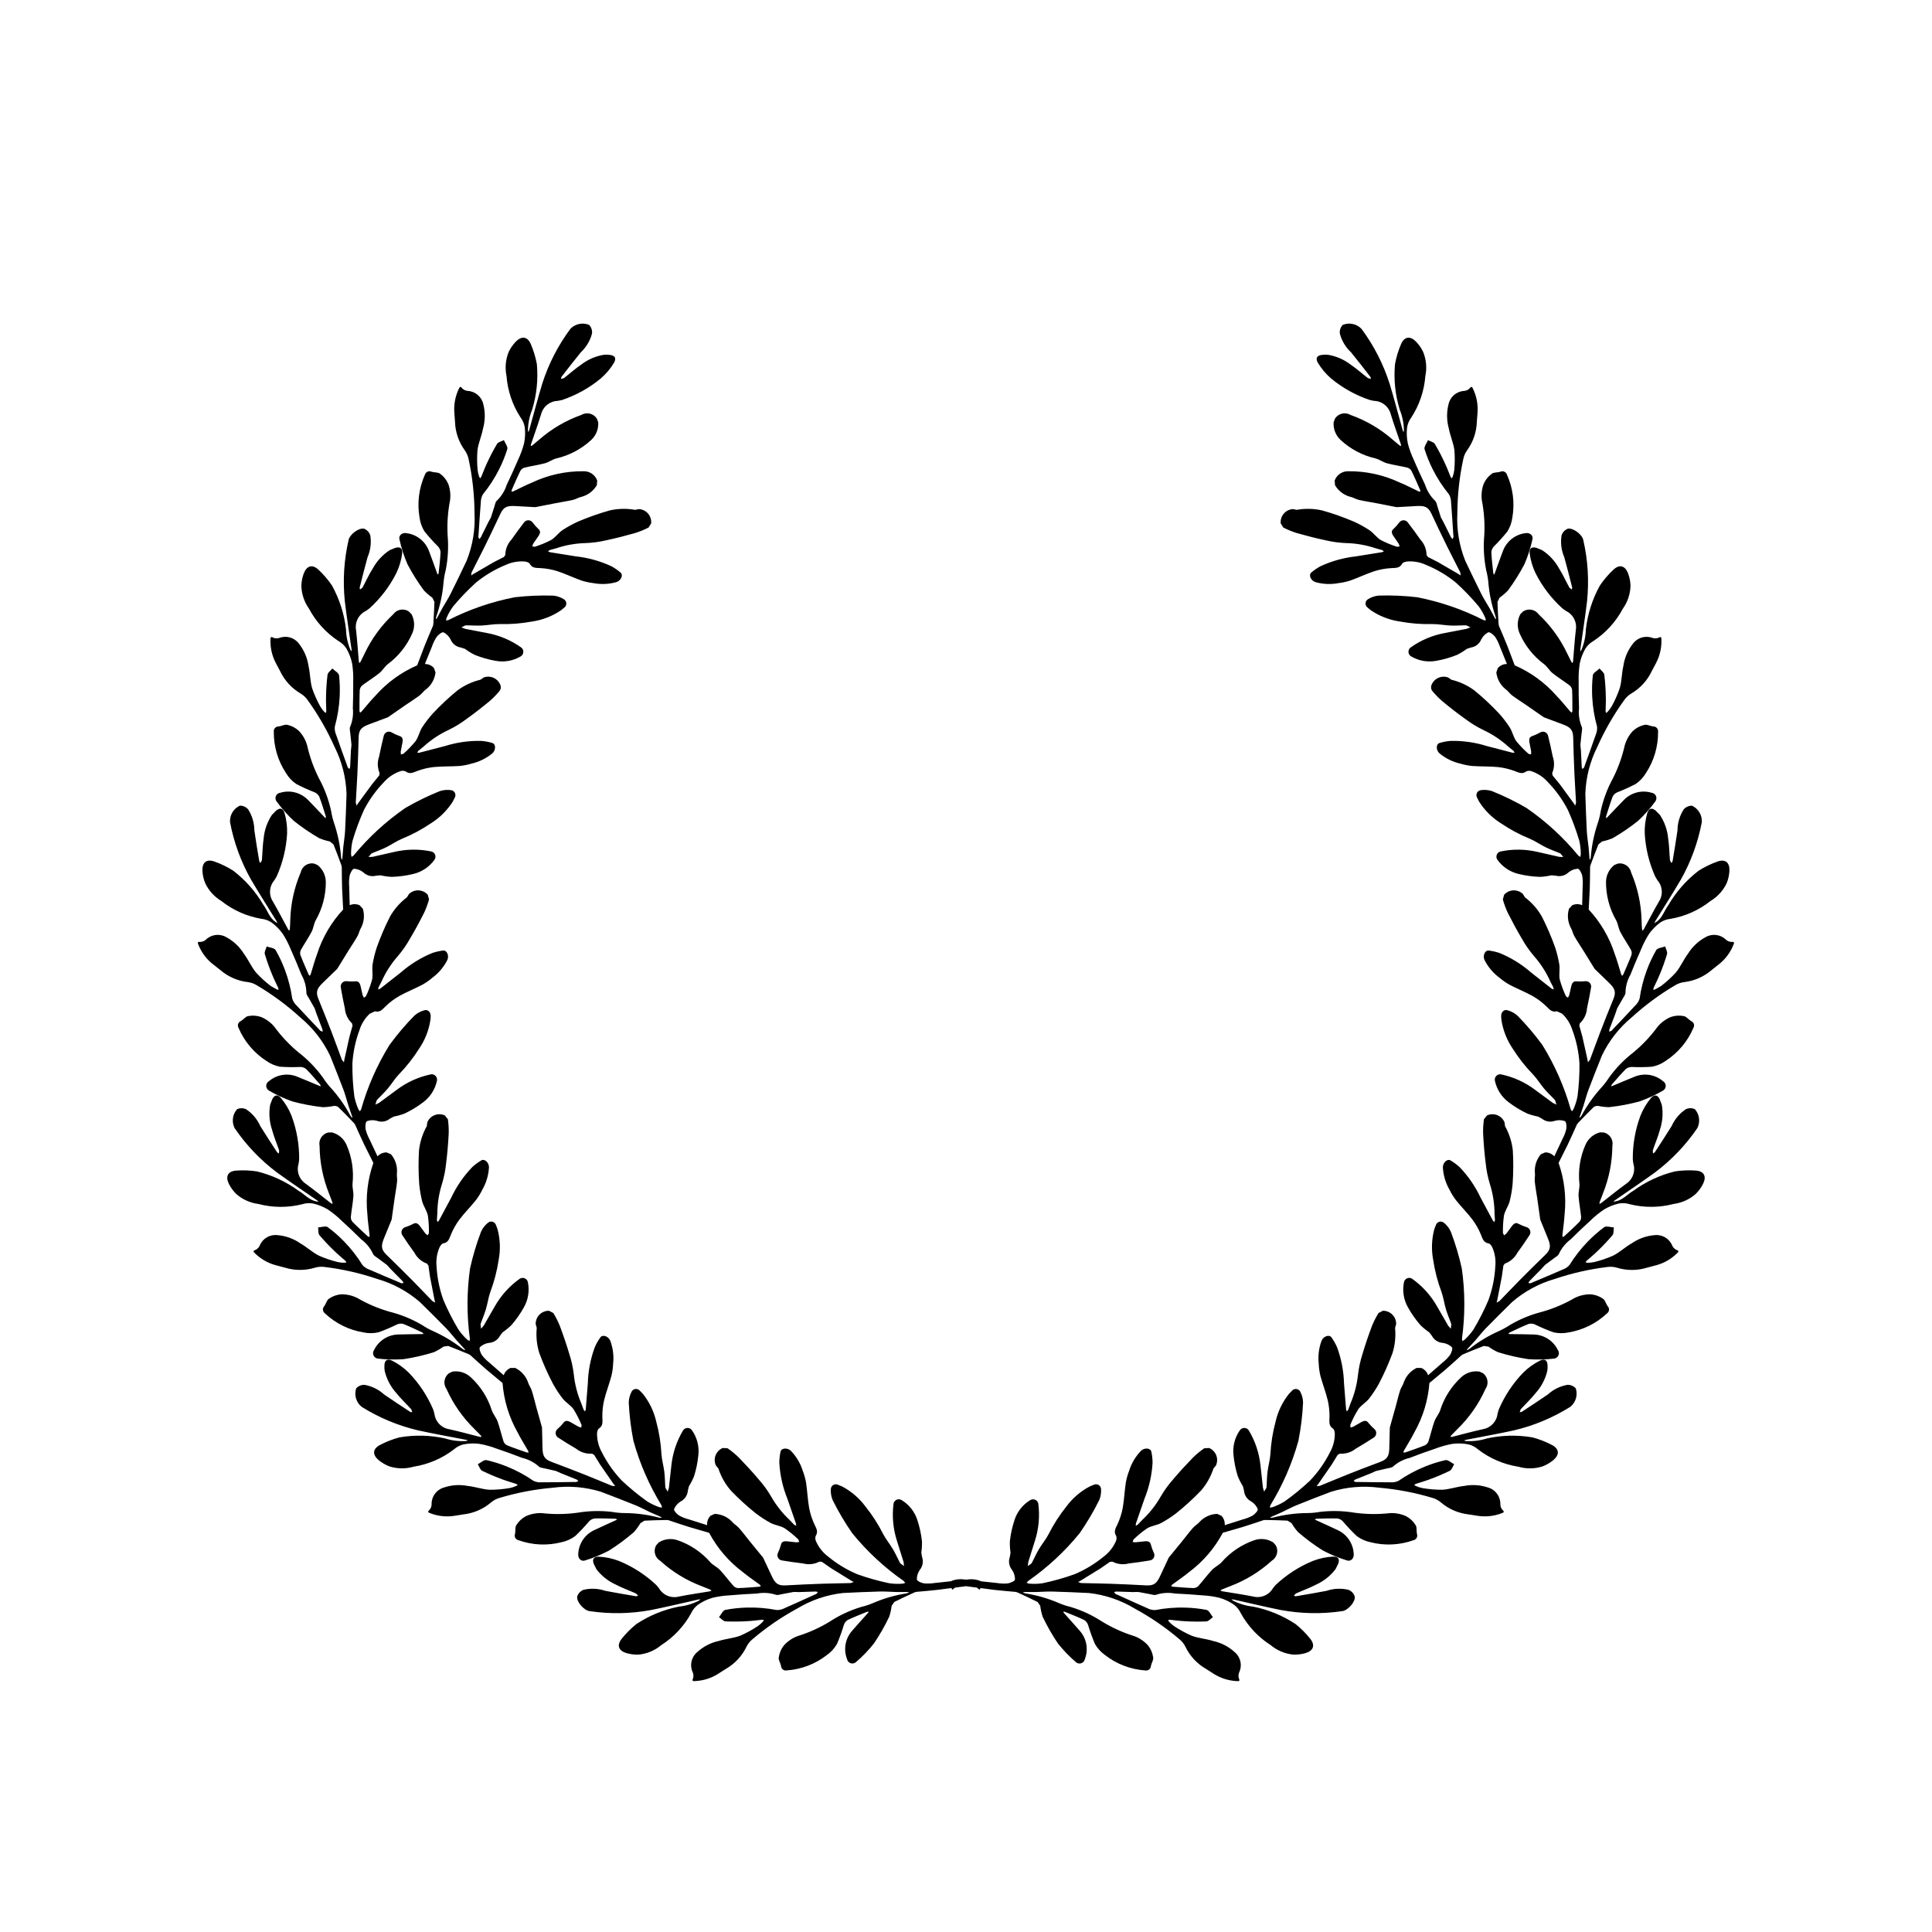 <?xml version="1.0" encoding="UTF-8"?>
<!-- Uploaded to: ICON Repo, www.iconrepo.com, Generator: ICON Repo Mixer Tools -->
<svg fill="#000000" width="800px" height="800px" version="1.1" viewBox="144 144 512 512" xmlns="http://www.w3.org/2000/svg">
 <path d="m200.27 399.39 2.043 1.621c2.055 1.793 4.602 2.926 7.309 3.25 0.875 0.102 1.711 0.398 2.457 0.863 4.117 2.43 7.977 5.285 11.508 8.508 3.332 2.766 6.023 6.219 7.887 10.125 1.211 3.031 2.418 6.062 3.574 9.117 0.504 1.352 0.848 2.769 1.293 4.144l1.062 3.086-0.164 0.066-0.348-0.449c-1.453-2.731-3.246-5.266-5.328-7.551-0.738-0.805-1.402-1.676-1.988-2.602-1.816-2.516-3.988-4.762-6.449-6.66-2.41-1.988-4.562-4.269-6.406-6.793-0.938-1.125-2.133-2.012-3.481-2.586-1.113-0.395-2.309-0.48-3.469-0.254-0.684 0.102-1.242 0.906-1.914 1.301-0.348 0.133-0.621 0.41-0.746 0.762-0.121 0.352-0.082 0.742 0.105 1.062 1.523 3.582 4.086 6.625 7.356 8.738 1.086 0.777 2.324 1.309 3.637 1.555 1.781 0.121 3.566 0.145 5.348 0.062 0.574-0.004 1.133 0.191 1.578 0.551 1.309 1.328 2.519 2.762 3.75 4.164l0.117 0.414-0.449-0.152c-1.938-0.805-3.863-1.648-5.816-2.418-2.519-1.02-5.398-0.551-7.469 1.211-0.438 0.254-0.711 0.719-0.719 1.227-0.004 0.508 0.262 0.98 0.695 1.246 1.988 1.16 4.082 2.129 6.254 2.898 2.644 0.711 5.344 1.219 8.066 1.52 0.984-0.02 1.961-0.133 2.922-0.34 0.426-0.039 0.852 0.082 1.195 0.336 1.406 1.359 2.746 2.785 4.109 4.188l0.301 0.402c0.805 1.758 1.562 3.539 2.406 5.277l2.449 4.906v0.004c-1.52 4.352-2.066 8.984-1.59 13.57 0.102 1.867 0.395 3.727 0.594 5.59l-0.047 0.477-0.418-0.164c-1.371-1.277-2.762-2.535-4.074-3.871-0.312-0.371-0.469-0.844-0.434-1.324 0.18-1.828 0.543-3.641 0.676-5.469 0.078-1.074-0.301-2.184-0.23-3.258v-0.004c0.383-3.531-0.168-7.102-1.598-10.355-0.715-1.625-2.133-2.836-3.856-3.285l-1.039 0.035c-1.582 0.406-2.566 1.98-2.234 3.582 0.039 4.316 0.891 8.59 2.504 12.594l0.895 2.348 0.02 0.387-0.406-0.172c-2.199-1.703-4.348-3.461-6.59-5.094-1.566-0.988-2.41-2.801-2.156-4.637 0.164-0.609 0.27-1.234 0.32-1.867 0.043-3.949-0.645-7.875-2.023-11.578-0.684-1.73-1.645-3.336-2.844-4.758-0.906-0.961-1.66-0.805-2.262 0.363l-0.562 1.484h0.004c-0.383 2.188-0.219 4.434 0.48 6.543 0.496 1.887 1.281 3.695 1.906 5.551l-0.066 0.805-0.445-0.273c-1.512-2.324-3.039-4.637-4.496-7h0.004c-0.805-1.809-2.106-3.356-3.758-4.449-0.758-0.355-1.633-0.359-2.394-0.008-1.227 1.387-1.48 3.379-0.637 5.027 3.074 4.512 6.871 8.484 11.242 11.758 3.488 2.535 7.082 4.922 10.625 7.379l0.371 0.363-0.562-0.102c-1.934-0.324-3.137-1.891-4.731-2.805-3.305-2.414-7.047-4.16-11.02-5.137-1.863-0.285-3.754-0.359-5.637-0.211-2.137 0.203-2.777 1.578-1.805 3.543 0.5 0.98 1.156 1.875 1.938 2.648 1.641 1.441 3.676 2.363 5.844 2.641 3.797 1 7.785 1.031 11.598 0.086 0.934-0.309 1.93-0.375 2.898-0.203 1.387 0.316 2.715 0.848 3.938 1.582 1.305 0.875 2.523 1.871 3.644 2.973 1.766 1.605 3.496 3.25 5.191 4.938 1.34 0.996 2.41 2.309 3.117 3.82 0.168 0.504 0.875 0.852 1.367 1.23l2.34 1.738 0.941 1.039 3.199 3.254 0.277 0.496-0.648 0.055-0.543-0.254c-2.641-1.117-5.289-2.211-7.914-3.367h-0.004c-0.699-0.238-1.32-0.656-1.805-1.215-1.402-2.269-3.051-4.375-4.914-6.285-1.324-1.359-2.758-2.609-4.285-3.738-0.566-0.391-1.684 0.023-2.551 0.07 0.102 0.695-0.027 1.582 0.352 2.047 1.25 1.473 2.578 2.879 3.981 4.211 0.926 0.918 1.949 1.734 2.922 2.609l0.254 0.395-0.461 0.102h0.004c-0.605 0.008-1.207-0.051-1.797-0.176-1.742-0.422-3.445-1-5.086-1.727-1.73-0.887-3.191-2.281-4.891-3.246-1.793-1.246-3.887-1.996-6.066-2.172-2.008-0.238-3.93 0.898-4.684 2.777-0.219 0.488-0.602 0.883-1.082 1.117-0.961 0.316-0.473 0.605-0.117 0.984v-0.004c1.48 1.445 3.301 2.492 5.289 3.055l2.519 0.668c2.602 0.816 5.391 0.832 8.004 0.043 0.84-0.254 1.723-0.324 2.594-0.199 4.75 0.578 9.426 1.641 13.957 3.18 4.16 1.195 8.012 3.281 11.285 6.113 2.328 2.289 4.652 4.582 6.93 6.922 1.008 1.035 1.887 2.195 2.848 3.281l2.211 2.406-0.121 0.125-0.504-0.277c-2.43-1.914-5.086-3.519-7.91-4.777-1-0.445-1.957-0.977-2.863-1.586-2.676-1.578-5.566-2.762-8.578-3.516-3.008-0.855-5.894-2.082-8.594-3.652-1.312-0.656-2.762-0.988-4.227-0.977-1.176 0.086-2.309 0.484-3.277 1.156-0.59 0.367-0.777 1.332-1.234 1.961-0.266 0.262-0.402 0.625-0.375 0.996 0.027 0.371 0.219 0.711 0.52 0.93 2.832 2.672 6.398 4.434 10.242 5.059 1.305 0.277 2.656 0.266 3.957-0.031 1.68-0.605 3.324-1.301 4.926-2.09 0.523-0.23 1.109-0.277 1.664-0.125 1.734 0.691 3.414 1.523 5.106 2.312l0.273 0.332-0.477 0.039c-2.098 0.039-4.199 0.039-6.297 0.113v-0.004c-2.719 0.078-5.168 1.664-6.356 4.113-0.301 0.406-0.363 0.945-0.164 1.414 0.199 0.465 0.629 0.793 1.133 0.859 2.289 0.266 4.594 0.316 6.891 0.148 2.711-0.41 5.387-1.027 8-1.844 0.895-0.41 1.742-0.906 2.539-1.48l1.23-0.172c1.832 0.68 3.629 1.449 5.441 2.191l0.434 0.246c1.441 1.285 2.852 2.613 4.32 3.867l4.211 3.512 0.004 0.004c0.348 4.598 1.711 9.059 3.981 13.07 0.836 1.672 1.859 3.254 2.785 4.883l0.152 0.457-0.445 0.012c-1.77-0.617-3.547-1.211-5.285-1.914-0.43-0.211-0.766-0.586-0.926-1.039-0.57-1.746-0.961-3.551-1.574-5.281-0.363-1.016-1.156-1.879-1.516-2.894h-0.004c-1.062-3.391-2.996-6.441-5.613-8.844-1.309-1.207-3.094-1.75-4.852-1.469l-0.938 0.453c-1.285 1.004-1.551 2.844-0.605 4.172 1.77 3.941 4.258 7.516 7.344 10.535l1.762 1.789 0.172 0.348h-0.441c-2.691-0.676-5.367-1.426-8.078-2.016-1.832-0.277-3.332-1.602-3.836-3.387-0.098-0.625-0.25-1.238-0.453-1.836-1.547-3.637-3.746-6.953-6.496-9.793-1.32-1.309-2.844-2.394-4.508-3.219-1.219-0.516-1.848-0.074-1.926 1.242h-0.004c-0.035 0.527-0.008 1.062 0.082 1.582 0.527 2.156 1.578 4.152 3.066 5.801 1.211 1.527 2.656 2.871 3.973 4.32l0.262 0.766-0.52-0.074c-2.316-1.523-4.644-3.031-6.922-4.609l-0.004-0.004c-1.461-1.336-3.277-2.227-5.231-2.57-0.836-0.02-1.641 0.324-2.199 0.949-0.566 1.762 0.004 3.691 1.438 4.867 4.625 2.898 9.695 5.016 15.012 6.262 4.211 0.922 8.465 1.668 12.695 2.5l0.488 0.184-0.555 0.133c-1.848 0.109-3.699-0.117-5.465-0.676-3.992-0.887-8.121-0.984-12.152-0.289-1.824 0.484-3.586 1.18-5.25 2.066-1.875 1.043-1.914 2.559-0.234 3.969 0.852 0.699 1.812 1.258 2.84 1.652 2.082 0.664 4.316 0.691 6.414 0.078 3.879-0.609 7.543-2.18 10.66-4.57 0.734-0.656 1.617-1.117 2.574-1.344 1.398-0.27 2.828-0.312 4.238-0.133 1.551 0.281 3.066 0.703 4.535 1.262 2.262 0.762 4.508 1.574 6.734 2.438 1.625 0.375 3.133 1.148 4.387 2.25 0.355 0.398 1.145 0.43 1.746 0.578l2.844 0.656 1.277 0.574 4.231 1.699 0.453 0.344-0.574 0.309-0.605-0.012c-2.867 0.035-5.731 0.102-8.598 0.086-0.738 0.062-1.473-0.07-2.141-0.387-2.195-1.516-4.551-2.785-7.023-3.785-1.758-0.715-3.574-1.285-5.426-1.707-0.676-0.129-1.531 0.695-2.305 1.086 0.371 0.594 0.605 1.461 1.145 1.734h-0.004c1.738 0.848 3.516 1.605 5.328 2.266 1.219 0.465 2.484 0.805 3.723 1.219l0.391 0.262-0.383 0.273 0.004-0.004c-0.547 0.25-1.125 0.438-1.711 0.559-1.77 0.312-3.559 0.469-5.352 0.461-1.938-0.113-3.836-0.805-5.777-1.008-2.141-0.422-4.359-0.27-6.426 0.441-1.938 0.586-3.242 2.398-3.18 4.422-0.004 0.535-0.199 1.051-0.543 1.457-0.75 0.672-0.191 0.742 0.289 0.945h-0.004c1.938 0.73 4.027 0.961 6.074 0.68l2.574-0.402v-0.004c2.711-0.293 5.273-1.395 7.348-3.164 0.668-0.57 1.453-0.984 2.301-1.219 4.582-1.375 9.293-2.273 14.062-2.684 4.289-0.574 8.652-0.207 12.785 1.074 3.051 1.164 6.098 2.332 9.121 3.562 1.34 0.543 2.609 1.25 3.922 1.863l2.988 1.309-0.059 0.164-0.574-0.051c-2.988-0.785-6.066-1.191-9.156-1.207-1.094-0.008-2.184-0.109-3.262-0.305-3.082-0.371-6.203-0.297-9.27 0.219-3.094 0.422-6.231 0.457-9.336 0.102-1.465-0.07-2.926 0.203-4.262 0.805-1.047 0.551-1.922 1.371-2.539 2.375-0.395 0.57-0.176 1.531-0.344 2.293-0.141 0.344-0.121 0.734 0.055 1.062s0.488 0.566 0.852 0.641c3.664 1.312 7.641 1.496 11.41 0.531 1.305-0.273 2.539-0.824 3.609-1.617 1.297-1.227 2.527-2.527 3.68-3.891 0.383-0.422 0.906-0.699 1.473-0.781 1.863-0.062 3.734 0.023 5.606 0.07l0.383 0.191-0.418 0.227c-1.91 0.875-3.828 1.719-5.723 2.629h-0.004c-2.461 1.164-4.066 3.594-4.176 6.312-0.117 1.117 0.766 2.066 1.801 1.695h-0.004c2.203-0.676 4.336-1.555 6.375-2.629 2.316-1.461 4.519-3.098 6.59-4.894 0.652-0.734 1.23-1.531 1.73-2.375l1.059-0.648c1.949-0.109 3.906-0.129 5.863-0.176l0.496 0.051c1.836 0.605 3.66 1.25 5.508 1.812l5.266 1.531h0.004c2.164 4.07 5.203 7.617 8.891 10.379 1.438 1.195 3.004 2.238 4.512 3.356l0.32 0.359-0.402 0.188c-1.867 0.141-3.734 0.309-5.606 0.367l-0.004 0.004c-0.48-0.023-0.938-0.23-1.266-0.582-1.223-1.371-2.305-2.867-3.562-4.207-0.738-0.785-1.812-1.254-2.551-2.043-2.332-2.68-5.328-4.699-8.688-5.852-1.684-0.578-3.535-0.355-5.031 0.605l-0.68 0.789c-0.777 1.438-0.285 3.231 1.117 4.07 3.199 2.902 6.914 5.176 10.953 6.703l2.332 0.934 0.297 0.25-0.402 0.18c-2.738 0.461-5.488 0.848-8.211 1.391h-0.004c-1.789 0.48-3.695-0.133-4.871-1.562-0.34-0.535-0.727-1.039-1.156-1.504-2.871-2.707-6.219-4.867-9.871-6.363-1.734-0.668-3.566-1.055-5.422-1.141-1.32 0.016-1.723 0.672-1.27 1.914l0.707 1.418c1.348 1.762 3.113 3.16 5.133 4.07 1.723 0.914 3.586 1.566 5.371 2.363l0.547 0.594-0.504 0.141c-2.734-0.465-5.469-0.914-8.191-1.445-1.875-0.637-3.891-0.727-5.816-0.258-0.773 0.316-1.371 0.957-1.633 1.754-0.238 1.418 1.812 3.691 3.266 3.883v-0.004c5.402 0.805 10.898 0.711 16.266-0.281 4.231-0.844 8.422-1.863 12.629-2.801l0.523-0.027-0.457 0.344v0.004c-1.645 0.844-3.434 1.375-5.273 1.57-4.016 0.789-7.84 2.356-11.254 4.609-1.473 1.176-2.809 2.519-3.977 4-1.301 1.707-0.723 3.113 1.379 3.727h-0.004c1.062 0.297 2.16 0.426 3.262 0.375 2.172-0.227 4.231-1.098 5.906-2.5 3.312-2.113 6.039-5.023 7.93-8.465 0.41-0.895 1.035-1.672 1.82-2.262 1.172-0.805 2.465-1.422 3.832-1.82 1.527-0.367 3.086-0.586 4.656-0.66 2.379-0.207 4.762-0.367 7.148-0.469h-0.004c1.641-0.309 3.332-0.203 4.922 0.301 0.484 0.219 1.219-0.066 1.832-0.168l2.867-0.539c0.465-0.02 0.934-0.016 1.398 0.02l4.562-0.148 0.551 0.133-0.402 0.512-0.555 0.227c-2.613 1.18-5.211 2.387-7.844 3.527-0.648 0.352-1.379 0.523-2.117 0.504-2.617-0.508-5.285-0.727-7.949-0.652-1.898 0.051-3.789 0.258-5.656 0.613-0.672 0.152-1.125 1.254-1.676 1.922 0.578 0.395 1.141 1.094 1.742 1.129 1.93 0.082 3.863 0.059 5.789-0.062 1.301-0.059 2.598-0.254 3.898-0.375l0.465 0.082-0.238 0.402-0.004-0.004c-0.402 0.449-0.855 0.852-1.348 1.199-1.492 0.996-3.07 1.852-4.715 2.566-1.82 0.672-3.84 0.797-5.695 1.391l-0.004-0.004c-2.133 0.473-4.102 1.504-5.711 2.984-1.539 1.312-2.008 3.496-1.137 5.328 0.207 0.488 0.238 1.039 0.086 1.551-0.418 0.918 0.121 0.754 0.645 0.75 2.066-0.109 4.07-0.73 5.832-1.812l2.199-1.398c2.367-1.355 4.269-3.391 5.461-5.844 0.383-0.789 0.934-1.484 1.617-2.039 3.644-3.098 7.602-5.812 11.805-8.098 3.699-2.246 7.844-3.656 12.148-4.141 3.262-0.156 6.519-0.309 9.785-0.395 1.445-0.039 2.894 0.102 4.34 0.133 1.09 0.023 2.176 0 3.262 0l0.012 0.176-0.547 0.184c-3.055 0.48-6.035 1.344-8.871 2.566-1.008 0.434-2.047 0.777-3.109 1.027-2.977 0.898-5.805 2.215-8.406 3.918-2.664 1.625-5.527 2.91-8.512 3.828-1.371 0.52-2.598 1.359-3.586 2.441-0.734 0.926-1.207 2.027-1.367 3.195-0.129 0.68 0.453 1.473 0.605 2.234l-0.004 0.004c0.012 0.371 0.188 0.719 0.477 0.953 0.293 0.23 0.672 0.32 1.035 0.246 3.883-0.266 7.598-1.691 10.664-4.09 1.09-0.77 1.996-1.77 2.66-2.93 0.699-1.645 1.305-3.324 1.816-5.035 0.184-0.543 0.547-1.008 1.031-1.312 1.684-0.805 3.434-1.477 5.16-2.184l0.43 0.023-0.293 0.375c-1.398 1.566-2.82 3.109-4.191 4.703l0.004 0.004c-1.785 2.051-2.285 4.922-1.297 7.453 0.098 0.5 0.449 0.91 0.93 1.082 0.477 0.168 1.008 0.074 1.398-0.25 1.75-1.5 3.352-3.16 4.785-4.961 1.539-2.269 2.898-4.652 4.074-7.129 0.305-0.934 0.516-1.895 0.633-2.871l0.707-1.02c1.742-0.883 3.527-1.688 5.301-2.512l0.477-0.152c1.922-0.188 3.852-0.32 5.773-0.551l3.594-0.469 0.215 0.461 0.727-0.566v-0.008l2.902-0.379 2.898 0.379v0.008l0.727 0.574 0.211-0.461 3.594 0.469c1.914 0.23 3.848 0.363 5.773 0.551l0.477 0.152c1.773 0.828 3.559 1.629 5.301 2.512l0.707 1.02h-0.004c0.117 0.977 0.328 1.938 0.633 2.871 1.176 2.477 2.535 4.859 4.07 7.129 1.438 1.801 3.039 3.461 4.789 4.961 0.391 0.324 0.922 0.418 1.398 0.25 0.48-0.172 0.832-0.582 0.93-1.078 0.988-2.535 0.488-5.406-1.297-7.457-1.367-1.594-2.793-3.137-4.191-4.703l-0.281-0.379 0.43-0.023c1.73 0.707 3.477 1.379 5.16 2.184 0.484 0.305 0.852 0.766 1.035 1.312 0.512 1.711 1.117 3.391 1.816 5.035 0.66 1.16 1.57 2.16 2.66 2.93 3.062 2.398 6.777 3.824 10.66 4.09 0.367 0.074 0.746-0.016 1.039-0.246 0.289-0.234 0.465-0.582 0.473-0.953 0.152-0.766 0.734-1.559 0.605-2.234v-0.004c-0.16-1.168-0.637-2.273-1.371-3.195-0.984-1.086-2.211-1.922-3.582-2.441-2.988-0.918-5.848-2.207-8.516-3.832-2.598-1.699-5.43-3.019-8.402-3.914-1.066-0.254-2.106-0.598-3.109-1.027-2.84-1.223-5.82-2.086-8.875-2.566l-0.547-0.184 0.012-0.176c1.09 0 2.176 0.02 3.262 0 1.449-0.031 2.898-0.172 4.34-0.133 3.262 0.086 6.523 0.238 9.785 0.395h0.004c4.301 0.484 8.445 1.895 12.148 4.141 4.203 2.285 8.16 5 11.805 8.098 0.68 0.551 1.23 1.25 1.613 2.039 1.191 2.453 3.094 4.488 5.461 5.844l2.199 1.398c1.762 1.078 3.766 1.703 5.832 1.812 0.523 0 1.062 0.168 0.645-0.75h-0.004c-0.152-0.512-0.121-1.062 0.09-1.555 0.867-1.828 0.402-4.012-1.141-5.324-1.605-1.48-3.578-2.512-5.711-2.984-1.859-0.594-3.875-0.719-5.695-1.391-1.645-0.711-3.223-1.57-4.715-2.562-0.492-0.348-0.945-0.75-1.352-1.199l-0.238-0.402 0.461-0.082c1.301 0.121 2.594 0.316 3.898 0.375 1.93 0.125 3.863 0.145 5.793 0.062 0.605-0.035 1.164-0.734 1.742-1.129-0.555-0.668-1.008-1.766-1.676-1.922-1.867-0.352-3.758-0.559-5.656-0.609-2.668-0.074-5.332 0.141-7.953 0.652-0.734 0.02-1.465-0.152-2.113-0.504-2.629-1.141-5.231-2.348-7.844-3.527l-0.555-0.227-0.402-0.512 0.555-0.141 4.559 0.145c0.465-0.035 0.934-0.039 1.402-0.016l2.867 0.539c0.613 0.102 1.348 0.387 1.832 0.168v-0.004c1.586-0.504 3.277-0.609 4.918-0.301 2.387 0.102 4.769 0.262 7.148 0.469h-0.004c1.57 0.074 3.133 0.297 4.66 0.66 1.363 0.402 2.656 1.016 3.828 1.82 0.785 0.59 1.41 1.367 1.82 2.262 1.895 3.441 4.621 6.352 7.93 8.465 1.68 1.402 3.734 2.273 5.91 2.5 1.102 0.051 2.199-0.074 3.258-0.371 2.106-0.617 2.676-2.019 1.379-3.727v-0.004c-1.168-1.48-2.504-2.82-3.977-3.996-3.418-2.258-7.242-3.824-11.258-4.613-1.84-0.195-3.629-0.727-5.277-1.57l-0.453-0.344 0.52 0.027c4.207 0.938 8.402 1.957 12.629 2.801v-0.004c5.371 0.988 10.867 1.086 16.27 0.281 1.449-0.191 3.504-2.461 3.266-3.883l-0.004 0.004c-0.258-0.797-0.855-1.438-1.629-1.754-1.926-0.469-3.945-0.379-5.82 0.258-2.719 0.531-5.457 0.98-8.191 1.445l-0.504-0.141 0.547-0.594c1.785-0.801 3.648-1.449 5.371-2.363h0.004c2.023-0.914 3.789-2.32 5.137-4.086l0.707-1.418c0.457-1.238 0.055-1.895-1.27-1.914-1.855 0.086-3.688 0.473-5.422 1.141-3.652 1.496-7 3.656-9.875 6.367-0.43 0.465-0.812 0.965-1.152 1.5-1.176 1.43-3.082 2.043-4.871 1.562-2.719-0.543-5.473-0.93-8.211-1.391l-0.402-0.18 0.301-0.25 2.324-0.926c4.039-1.527 7.754-3.801 10.949-6.703 1.402-0.84 1.895-2.633 1.117-4.07l-0.68-0.789c-1.496-0.961-3.348-1.184-5.031-0.605-3.359 1.156-6.356 3.172-8.691 5.852-0.734 0.785-1.812 1.258-2.547 2.043-1.254 1.336-2.34 2.836-3.562 4.207-0.328 0.352-0.785 0.559-1.266 0.582-1.871-0.059-3.742-0.227-5.609-0.367l-0.402-0.188 0.324-0.363c1.504-1.117 3.07-2.16 4.508-3.356 3.691-2.762 6.727-6.305 8.891-10.379l5.269-1.531c1.852-0.559 3.672-1.211 5.508-1.812l0.496-0.051c1.957 0.047 3.91 0.066 5.863 0.176l1.059 0.648h0.004c0.496 0.844 1.078 1.641 1.73 2.375 2.07 1.797 4.269 3.434 6.59 4.894 2.035 1.074 4.168 1.953 6.371 2.629 1.035 0.371 1.914-0.578 1.801-1.695-0.109-2.715-1.719-5.144-4.18-6.309-1.891-0.906-3.816-1.754-5.723-2.629l-0.418-0.223 0.383-0.191c1.867-0.043 3.738-0.133 5.606-0.07 0.566 0.086 1.086 0.359 1.473 0.785 1.152 1.363 2.379 2.66 3.676 3.887 1.074 0.797 2.305 1.348 3.613 1.617 3.769 0.969 7.742 0.781 11.406-0.527 0.367-0.078 0.676-0.312 0.852-0.645 0.176-0.328 0.195-0.715 0.059-1.062-0.168-0.762 0.047-1.723-0.344-2.293h-0.004c-0.617-1.004-1.492-1.824-2.539-2.375-1.336-0.602-2.797-0.875-4.262-0.805-3.106 0.355-6.242 0.32-9.34-0.102-3.062-0.516-6.184-0.59-9.27-0.219-1.074 0.195-2.164 0.297-3.258 0.305-3.09 0.016-6.168 0.422-9.156 1.207l-0.574 0.051-0.059-0.164 2.988-1.309c1.309-0.609 2.586-1.32 3.922-1.863 3.023-1.23 6.074-2.398 9.125-3.562h-0.004c4.137-1.281 8.5-1.648 12.789-1.078 4.766 0.41 9.48 1.309 14.059 2.684 0.848 0.234 1.633 0.652 2.301 1.223 2.074 1.77 4.637 2.871 7.348 3.168l2.578 0.402h-0.004c2.051 0.281 4.137 0.051 6.07-0.676 0.48-0.203 1.039-0.273 0.289-0.945v-0.004c-0.348-0.406-0.539-0.922-0.543-1.457 0.059-2.023-1.242-3.836-3.18-4.422-2.066-0.711-4.285-0.863-6.43-0.441-1.941 0.203-3.84 0.898-5.777 1.008h0.004c-1.793 0.008-3.582-0.145-5.348-0.457-0.59-0.121-1.164-0.309-1.711-0.559l-0.383-0.273 0.395-0.262c1.238-0.41 2.504-0.75 3.723-1.219h-0.004c1.812-0.66 3.594-1.414 5.328-2.262 0.535-0.273 0.77-1.141 1.145-1.734-0.777-0.391-1.629-1.215-2.305-1.086-1.852 0.422-3.668 0.992-5.426 1.707-2.473 1-4.828 2.269-7.023 3.785-0.668 0.312-1.406 0.449-2.141 0.387-2.867 0.008-5.734-0.055-8.598-0.086l-0.605 0.012-0.574-0.309 0.453-0.344 4.231-1.699 1.277-0.574 2.84-0.656c0.605-0.148 1.391-0.184 1.746-0.578 1.254-1.102 2.762-1.875 4.387-2.25 2.223-0.867 4.469-1.68 6.734-2.438h0.004c1.469-0.559 2.984-0.98 4.531-1.262 1.414-0.18 2.844-0.137 4.242 0.133 0.957 0.227 1.84 0.688 2.574 1.344 3.113 2.394 6.777 3.965 10.656 4.574 2.098 0.613 4.332 0.586 6.418-0.078 1.027-0.395 1.984-0.953 2.836-1.652 1.68-1.41 1.641-2.922-0.234-3.969-1.664-0.887-3.426-1.582-5.246-2.066-4.035-0.695-8.164-0.598-12.156 0.289-1.766 0.559-3.617 0.785-5.465 0.676l-0.555-0.133 0.488-0.184c4.231-0.832 8.48-1.578 12.695-2.5 5.316-1.246 10.387-3.363 15.012-6.262 1.438-1.176 2.004-3.109 1.438-4.871-0.559-0.625-1.363-0.973-2.199-0.953-1.953 0.344-3.762 1.234-5.227 2.57-2.277 1.578-4.609 3.086-6.926 4.609l-0.52 0.074 0.27-0.758c1.316-1.449 2.762-2.793 3.973-4.32v-0.004c1.484-1.648 2.535-3.641 3.062-5.797 0.09-0.523 0.117-1.055 0.078-1.586-0.078-1.316-0.707-1.754-1.926-1.242h0.004c-1.668 0.824-3.191 1.91-4.512 3.219-2.746 2.84-4.949 6.156-6.496 9.793-0.207 0.598-0.359 1.211-0.453 1.836-0.504 1.785-2.004 3.109-3.836 3.387-2.711 0.594-5.387 1.344-8.078 2.016h-0.445l0.172-0.348 1.758-1.789h0.004c3.09-3.019 5.578-6.594 7.348-10.531 0.945-1.332 0.68-3.172-0.605-4.176l-0.938-0.453c-1.758-0.277-3.543 0.262-4.852 1.469-2.617 2.402-4.559 5.457-5.621 8.848-0.359 1.016-1.156 1.879-1.512 2.894-0.617 1.73-1.008 3.535-1.574 5.281-0.164 0.453-0.496 0.828-0.93 1.039-1.738 0.699-3.519 1.293-5.285 1.914l-0.441-0.012 0.141-0.457c0.93-1.629 1.949-3.211 2.785-4.883 2.273-4.012 3.633-8.473 3.984-13.07l4.211-3.512c1.473-1.254 2.879-2.582 4.32-3.867l0.438-0.246c1.812-0.742 3.609-1.512 5.441-2.191l1.23 0.172-0.004-0.004c0.797 0.574 1.648 1.07 2.539 1.48 2.617 0.816 5.289 1.434 8 1.844 2.297 0.168 4.606 0.117 6.894-0.148 0.504-0.066 0.934-0.395 1.133-0.859 0.199-0.469 0.137-1.008-0.16-1.414-1.191-2.445-3.641-4.031-6.359-4.109-2.098-0.074-4.199-0.074-6.297-0.113l-0.477-0.043 0.273-0.332c1.691-0.789 3.371-1.621 5.106-2.312v0.004c0.555-0.148 1.141-0.105 1.664 0.129 1.605 0.789 3.25 1.484 4.93 2.09 1.301 0.297 2.652 0.309 3.957 0.031 3.84-0.625 7.41-2.391 10.238-5.062 0.305-0.215 0.496-0.555 0.523-0.926 0.027-0.371-0.113-0.738-0.379-0.996-0.461-0.629-0.648-1.594-1.234-1.961-0.969-0.676-2.102-1.074-3.277-1.16-1.465-0.012-2.914 0.32-4.227 0.973-2.699 1.574-5.586 2.801-8.594 3.652-3.012 0.758-5.898 1.941-8.574 3.519-0.91 0.609-1.867 1.141-2.867 1.586-2.824 1.254-5.481 2.859-7.906 4.777l-0.504 0.277-0.121-0.125 2.211-2.398c0.957-1.086 1.84-2.246 2.848-3.281 2.277-2.336 4.606-4.637 6.93-6.922h-0.004c3.273-2.832 7.125-4.918 11.285-6.113 4.531-1.539 9.207-2.606 13.957-3.18 0.871-0.125 1.758-0.059 2.598 0.199 2.609 0.789 5.398 0.773 8-0.043l2.519-0.668c1.988-0.562 3.809-1.613 5.289-3.055 0.355-0.383 0.844-0.668-0.117-0.984l0.004 0.004c-0.48-0.234-0.863-0.629-1.082-1.117-0.754-1.879-2.676-3.016-4.684-2.777-2.18 0.176-4.273 0.926-6.07 2.172-1.699 0.961-3.156 2.359-4.887 3.242h0.004c-1.641 0.727-3.34 1.305-5.086 1.727-0.59 0.125-1.191 0.184-1.793 0.176l-0.461-0.102 0.254-0.395c0.973-0.875 1.992-1.691 2.922-2.609 1.398-1.332 2.727-2.738 3.973-4.211 0.383-0.465 0.25-1.352 0.352-2.047-0.867-0.047-1.98-0.461-2.551-0.07l0.004-0.004c-1.527 1.133-2.961 2.383-4.285 3.742-1.863 1.906-3.512 4.016-4.918 6.281-0.484 0.559-1.105 0.977-1.805 1.215-2.621 1.156-5.273 2.25-7.914 3.367l-0.543 0.254-0.648-0.055 0.277-0.496 3.199-3.254 0.941-1.039 2.336-1.742c0.492-0.379 1.199-0.727 1.367-1.23 0.707-1.512 1.777-2.824 3.117-3.824 1.691-1.684 3.422-3.328 5.191-4.938 1.121-1.102 2.34-2.098 3.644-2.973 1.223-0.73 2.551-1.266 3.938-1.578 0.969-0.176 1.965-0.105 2.898 0.199 3.812 0.945 7.801 0.918 11.598-0.082 2.168-0.281 4.203-1.199 5.844-2.644 0.785-0.773 1.438-1.668 1.938-2.648 0.973-1.965 0.332-3.34-1.805-3.543-1.879-0.145-3.773-0.074-5.637 0.211-3.973 0.98-7.715 2.723-11.02 5.137-1.594 0.906-2.797 2.481-4.734 2.809l-0.562 0.102 0.375-0.363c3.543-2.457 7.137-4.848 10.625-7.379h-0.004c4.371-3.273 8.172-7.246 11.246-11.758 0.844-1.648 0.59-3.644-0.637-5.031-0.762-0.352-1.637-0.348-2.398 0.008-1.648 1.098-2.949 2.641-3.754 4.449-1.453 2.359-2.984 4.676-4.496 7l-0.445 0.277-0.066-0.805c0.625-1.855 1.41-3.664 1.91-5.551 0.699-2.109 0.863-4.356 0.48-6.543l-0.559-1.484c-0.598-1.172-1.352-1.32-2.262-0.363-1.199 1.426-2.156 3.031-2.844 4.762-1.379 3.699-2.062 7.621-2.023 11.57 0.051 0.633 0.16 1.258 0.324 1.867 0.25 1.836-0.594 3.644-2.156 4.637-2.246 1.633-4.394 3.391-6.59 5.09l-0.41 0.176 0.02-0.387 0.895-2.348c1.617-4.004 2.465-8.277 2.504-12.594 0.332-1.598-0.648-3.176-2.231-3.582l-1.039-0.039-0.004 0.004c-1.719 0.445-3.137 1.656-3.852 3.285-1.434 3.254-1.984 6.824-1.598 10.355 0.078 1.074-0.301 2.184-0.23 3.258 0.129 1.828 0.496 3.641 0.676 5.469v0.004c0.031 0.48-0.121 0.953-0.434 1.324-1.309 1.336-2.703 2.594-4.078 3.871l-0.41 0.168-0.047-0.477c0.203-1.863 0.496-3.723 0.594-5.59v0.004c0.473-4.586-0.07-9.223-1.594-13.574l2.449-4.906c0.844-1.738 1.602-3.519 2.406-5.277l0.301-0.402c1.359-1.402 2.703-2.828 4.109-4.188h0.004c0.34-0.258 0.766-0.379 1.191-0.34 0.961 0.207 1.938 0.32 2.922 0.34 2.723-0.301 5.418-0.809 8.066-1.52 2.172-0.766 4.266-1.738 6.254-2.898 0.434-0.266 0.695-0.734 0.688-1.242-0.004-0.508-0.273-0.973-0.715-1.227-2.07-1.762-4.949-2.231-7.469-1.211-1.949 0.773-3.879 1.613-5.812 2.418l-0.457 0.156 0.117-0.414c1.234-1.402 2.438-2.836 3.75-4.164 0.449-0.359 1.004-0.555 1.578-0.551 1.785 0.078 3.57 0.059 5.356-0.066 1.309-0.246 2.551-0.777 3.637-1.555 3.269-2.113 5.832-5.16 7.356-8.742 0.188-0.32 0.227-0.707 0.102-1.059-0.121-0.352-0.395-0.629-0.742-0.762-0.672-0.391-1.23-1.203-1.914-1.301-1.16-0.23-2.356-0.145-3.469 0.25-1.348 0.578-2.543 1.465-3.484 2.59-1.844 2.523-3.996 4.805-6.406 6.793-2.461 1.898-4.633 4.144-6.449 6.66-0.586 0.922-1.254 1.793-1.988 2.602-2.086 2.285-3.875 4.82-5.328 7.547l-0.352 0.457-0.16-0.066 1.062-3.086c0.441-1.379 0.781-2.793 1.293-4.144 1.148-3.055 2.359-6.086 3.574-9.117l-0.004-0.004c1.863-3.906 4.555-7.359 7.887-10.125 3.535-3.223 7.394-6.078 11.512-8.508 0.746-0.465 1.586-0.758 2.457-0.859 2.711-0.328 5.258-1.457 7.312-3.25l2.039-1.621h0.004c1.598-1.316 2.84-3.004 3.621-4.922 0.172-0.492 0.504-0.949-0.504-0.852-0.535-0.023-1.043-0.23-1.441-0.594-1.445-1.414-3.66-1.688-5.406-0.664-1.922 1.035-3.539 2.562-4.684 4.422-1.168 1.562-1.945 3.426-3.176 4.93-1.211 1.324-2.539 2.535-3.969 3.621l-1.574 0.883-0.461 0.094 0.074-0.465c0.539-1.188 1.148-2.352 1.629-3.559l0.004-0.004c0.746-1.781 1.398-3.602 1.953-5.449 0.16-0.582-0.312-1.34-0.496-2.016-0.812 0.301-2 0.375-2.363 0.957h-0.004c-0.945 1.645-1.758 3.363-2.426 5.137-0.945 2.496-1.609 5.09-1.984 7.731-0.219 0.703-0.621 1.336-1.164 1.836-1.938 2.117-3.93 4.176-5.898 6.258l-0.395 0.449-0.617 0.211 0.055-0.566 1.625-4.262 0.441-1.328 1.445-2.535c0.301-0.547 0.805-1.145 0.758-1.676h0.004c0.039-1.668 0.496-3.297 1.32-4.746 0.875-2.215 1.805-4.422 2.777-6.602 0.586-1.457 1.305-2.859 2.148-4.188 0.824-1.156 1.828-2.176 2.973-3.023 0.82-0.543 1.758-0.879 2.738-0.973 3.871-0.664 7.512-2.293 10.59-4.734 1.875-1.125 3.371-2.781 4.301-4.762 0.402-1.023 0.641-2.102 0.703-3.199 0.102-2.188-1.035-3.191-3.074-2.519-1.781 0.621-3.484 1.445-5.078 2.453-3.246 2.492-5.977 5.59-8.035 9.129-1.094 1.473-1.57 3.391-3.211 4.473l-0.473 0.316 0.195-0.484c2.262-3.672 4.594-7.301 6.773-11.02 2.691-4.754 4.578-9.914 5.586-15.281 0.109-1.848-0.922-3.574-2.602-4.356-0.836-0.012-1.637 0.34-2.191 0.969-1.07 1.668-1.645 3.606-1.656 5.586-0.387 2.746-0.859 5.481-1.309 8.215l-0.301 0.43-0.383-0.711c-0.172-1.949-0.18-3.922-0.48-5.852-0.207-2.211-0.957-4.336-2.184-6.184l-1.109-1.133c-1.02-0.836-1.77-0.672-2.215 0.574v-0.004c-0.523 1.785-0.762 3.641-0.695 5.5 0.219 3.941 1.164 7.812 2.785 11.41 0.301 0.559 0.648 1.09 1.043 1.582 0.969 1.582 0.922 3.582-0.113 5.113-1.402 2.394-2.664 4.871-3.996 7.305l-0.301 0.324-0.137-0.363c-0.051-0.836-0.133-1.672-0.121-2.508l-0.004 0.004c-0.125-4.316-1.059-8.57-2.758-12.543-0.336-1.598-1.867-2.648-3.481-2.383l-0.969 0.383c-1.398 1.098-2.215 2.777-2.215 4.559-0.004 3.551 0.926 7.039 2.699 10.113 0.504 0.953 0.594 2.125 1.098 3.078 0.852 1.625 1.914 3.137 2.812 4.734l-0.004 0.004c0.227 0.426 0.273 0.926 0.137 1.387-0.668 1.75-1.438 3.461-2.184 5.18l-0.309 0.316-0.234-0.418c-0.566-1.789-1.035-3.609-1.699-5.359-1.406-4.391-3.762-8.414-6.898-11.789l0.277-5.477c0.078-1.93 0.059-3.867 0.09-5.801l0.113-0.488c0.684-1.832 1.344-3.676 2.086-5.484l0.961-0.789h-0.004c0.961-0.195 1.902-0.484 2.809-0.859 2.375-1.367 4.641-2.914 6.781-4.625 1.684-1.574 3.211-3.305 4.566-5.164 0.293-0.414 0.344-0.953 0.141-1.414-0.207-0.465-0.645-0.785-1.148-0.844-2.602-0.785-5.426-0.059-7.328 1.887-1.477 1.492-2.902 3.031-4.356 4.551l-0.352 0.324-0.055-0.426c0.566-1.781 1.098-3.578 1.766-5.32h-0.004c0.266-0.508 0.695-0.91 1.223-1.137 1.664-0.645 3.293-1.379 4.875-2.203 1.102-0.754 2.027-1.738 2.711-2.883 2.144-3.25 3.269-7.066 3.227-10.957 0.043-0.371-0.078-0.742-0.332-1.012-0.254-0.273-0.613-0.418-0.988-0.398-0.773-0.09-1.613-0.605-2.277-0.422-1.148 0.254-2.211 0.812-3.074 1.617-1.004 1.07-1.738 2.359-2.148 3.766-0.68 3.051-1.738 6.004-3.148 8.793-1.488 2.727-2.578 5.652-3.234 8.688-0.168 1.082-0.43 2.144-0.777 3.18-0.996 2.926-1.617 5.969-1.855 9.051l-0.141 0.559h-0.176l-0.266-3.254c-0.148-1.441-0.402-2.871-0.477-4.316-0.172-3.258-0.277-6.523-0.383-9.785v0.004c0.141-4.328 1.219-8.57 3.164-12.438 1.945-4.371 4.336-8.531 7.133-12.414 0.5-0.723 1.148-1.328 1.906-1.773 2.352-1.383 4.231-3.441 5.398-5.906l1.219-2.305h-0.004c0.938-1.844 1.402-3.891 1.348-5.957-0.039-0.52 0.082-1.07-0.801-0.582-0.5 0.191-1.047 0.207-1.555 0.035-1.891-0.719-4.031-0.082-5.219 1.559-1.352 1.719-2.219 3.766-2.519 5.93-0.445 1.898-0.402 3.918-0.934 5.789-0.578 1.699-1.309 3.34-2.184 4.906-0.309 0.52-0.672 1-1.086 1.438l-0.383 0.27-0.117-0.457c0.02-1.309 0.109-2.613 0.066-3.914l-0.004 0.004c-0.031-1.93-0.168-3.859-0.402-5.777-0.078-0.594-0.82-1.098-1.262-1.648-0.621 0.605-1.684 1.145-1.781 1.824-0.203 1.891-0.258 3.789-0.16 5.688 0.137 2.664 0.566 5.305 1.281 7.875 0.082 0.73-0.035 1.473-0.332 2.148-0.93 2.711-1.926 5.402-2.894 8.098l-0.184 0.57-0.473 0.445-0.176-0.539-0.219-4.559h-0.004c-0.07-0.465-0.113-0.93-0.129-1.395l0.309-2.898c0.055-0.617 0.281-1.371 0.023-1.84v-0.004c-0.629-1.543-0.867-3.223-0.691-4.879-0.09-2.387-0.125-4.773-0.102-7.16v-0.004c-0.051-1.57 0.047-3.141 0.285-4.695 0.293-1.391 0.805-2.731 1.512-3.961 0.531-0.832 1.258-1.516 2.117-1.996 3.277-2.16 5.965-5.109 7.805-8.578 1.266-1.781 1.973-3.902 2.023-6.086-0.035-1.102-0.25-2.191-0.629-3.227-0.781-2.047-2.227-2.508-3.828-1.078h-0.004c-1.383 1.285-2.613 2.723-3.668 4.285-1.977 3.586-3.234 7.519-3.703 11.586-0.047 1.852-0.438 3.676-1.145 5.383l-0.312 0.484-0.012-0.523c0.598-4.269 1.281-8.531 1.785-12.812 0.562-5.43 0.223-10.918-1.008-16.238-0.301-1.43-2.734-3.297-4.133-2.945-0.773 0.32-1.363 0.969-1.617 1.766-0.312 1.953-0.062 3.961 0.723 5.777 0.746 2.672 1.41 5.363 2.094 8.051l-0.102 0.516-0.633-0.492c-0.938-1.719-1.734-3.527-2.785-5.168-1.074-1.945-2.613-3.594-4.481-4.797l-1.469-0.594c-1.27-0.355-1.891 0.102-1.801 1.41v0.004c0.234 1.844 0.762 3.637 1.566 5.312 1.785 3.527 4.199 6.691 7.133 9.34 0.496 0.391 1.027 0.734 1.586 1.031 1.523 1.059 2.281 2.91 1.945 4.734-0.324 2.754-0.488 5.527-0.73 8.293l-0.148 0.418-0.27-0.277-1.121-2.246c-1.844-3.906-4.406-7.426-7.555-10.383-0.949-1.332-2.777-1.68-4.144-0.789l-0.734 0.738c-0.84 1.566-0.914 3.434-0.199 5.062 1.414 3.258 3.664 6.086 6.523 8.199 0.844 0.672 1.398 1.707 2.238 2.379 1.434 1.145 3.012 2.106 4.477 3.215h-0.004c0.379 0.301 0.625 0.738 0.684 1.219 0.09 1.867 0.07 3.746 0.074 5.617l-0.156 0.414-0.379-0.285c-1.234-1.41-2.394-2.891-3.703-4.231v-0.004c-3.047-3.457-6.82-6.203-11.047-8.039l-1.941-5.125c-0.707-1.801-1.5-3.566-2.242-5.348l-0.09-0.492c-0.109-1.953-0.246-3.906-0.289-5.859l0.562-1.109h-0.004c0.805-0.566 1.551-1.207 2.231-1.914 1.625-2.207 3.086-4.531 4.359-6.961 0.91-2.113 1.617-4.312 2.113-6.559 0.289-1.062-0.727-1.863-1.832-1.66-2.699 0.324-4.996 2.121-5.961 4.664-0.754 1.957-1.445 3.941-2.164 5.914l-0.191 0.438-0.223-0.367c-0.195-1.859-0.43-3.719-0.516-5.582 0.039-0.57 0.273-1.113 0.664-1.531 1.266-1.254 2.465-2.582 3.582-3.973 0.707-1.129 1.156-2.402 1.324-3.727 0.664-3.836 0.164-7.781-1.434-11.332-0.105-0.355-0.367-0.648-0.707-0.797-0.344-0.145-0.734-0.137-1.066 0.031-0.746 0.23-1.719 0.09-2.254 0.527-0.957 0.695-1.703 1.633-2.168 2.719-0.492 1.383-0.652 2.859-0.461 4.312 0.602 3.066 0.816 6.195 0.641 9.316-0.273 3.094-0.098 6.211 0.52 9.258 0.281 1.055 0.469 2.133 0.562 3.223 0.262 3.082 0.91 6.117 1.93 9.035l0.102 0.566-0.16 0.074-1.555-2.879c-0.715-1.258-1.523-2.469-2.168-3.762-1.465-2.922-2.871-5.863-4.273-8.812v0.004c-1.605-4.019-2.32-8.34-2.09-12.664 0.027-4.785 0.551-9.555 1.559-14.23 0.164-0.863 0.52-1.676 1.031-2.387 1.602-2.211 2.5-4.852 2.578-7.578l0.195-2.598h-0.004c0.121-2.066-0.277-4.129-1.156-6-0.242-0.461-0.355-1.016-0.969-0.211-0.375 0.379-0.875 0.609-1.41 0.656-2.019 0.102-3.727 1.543-4.156 3.519-0.543 2.117-0.52 4.34 0.07 6.445 0.355 1.914 1.199 3.754 1.469 5.676 0.152 1.785 0.141 3.582-0.031 5.367-0.074 0.602-0.215 1.188-0.422 1.758l-0.242 0.402-0.293-0.367c-0.504-1.203-0.945-2.438-1.512-3.613v-0.004c-0.801-1.754-1.691-3.469-2.676-5.129-0.316-0.512-1.199-0.676-1.82-1.004-0.328 0.805-1.082 1.723-0.902 2.387 0.57 1.812 1.281 3.574 2.133 5.273 1.195 2.383 2.648 4.633 4.336 6.699 0.367 0.641 0.559 1.363 0.555 2.102 0.234 2.856 0.402 5.719 0.594 8.578l0.062 0.594-0.262 0.594-0.379-0.426-2.027-4.086-0.676-1.227-0.879-2.781c-0.203-0.59-0.293-1.371-0.719-1.691l0.004 0.004c-1.199-1.164-2.086-2.606-2.594-4.195-1.039-2.148-2.027-4.324-2.965-6.519h0.004c-0.676-1.418-1.219-2.898-1.621-4.414-0.289-1.395-0.359-2.824-0.199-4.238 0.148-0.973 0.539-1.891 1.133-2.676 2.137-3.293 3.414-7.066 3.711-10.98 0.445-2.144 0.242-4.371-0.59-6.398-0.477-0.992-1.105-1.902-1.871-2.699-1.535-1.559-3.043-1.398-3.938 0.551-0.75 1.73-1.305 3.539-1.645 5.394-0.371 4.074 0.055 8.18 1.258 12.09 0.695 1.715 1.07 3.547 1.105 5.394l-0.09 0.57-0.219-0.473c-1.164-4.152-2.246-8.328-3.5-12.453h-0.004c-1.664-5.199-4.176-10.09-7.434-14.473-1.285-1.336-3.254-1.75-4.965-1.043-0.582 0.605-0.863 1.434-0.777 2.269 0.496 1.918 1.531 3.652 2.981 5.004 1.758 2.144 3.441 4.348 5.152 6.539l0.109 0.504-0.781-0.203c-1.547-1.191-3.004-2.523-4.625-3.613-1.762-1.348-3.832-2.238-6.027-2.59-0.527-0.051-1.059-0.035-1.582 0.043-1.305 0.184-1.691 0.848-1.082 2.016 0.953 1.598 2.156 3.031 3.566 4.246 3.047 2.516 6.531 4.445 10.277 5.695 0.609 0.16 1.234 0.262 1.867 0.305 1.816 0.359 3.258 1.75 3.68 3.555 0.805 2.652 1.766 5.262 2.656 7.891l0.031 0.441-0.359-0.141-1.926-1.613c-3.258-2.836-7.016-5.035-11.086-6.484-1.398-0.836-3.211-0.422-4.113 0.941l-0.375 0.973v-0.004c-0.137 1.773 0.543 3.512 1.848 4.719 2.606 2.414 5.801 4.106 9.262 4.894 1.043 0.277 1.965 1.004 3.008 1.281 1.77 0.473 3.606 0.723 5.391 1.152h-0.004c0.465 0.125 0.863 0.426 1.109 0.84 0.832 1.676 1.566 3.402 2.324 5.117l0.031 0.445-0.465-0.113c-1.695-0.797-3.352-1.688-5.09-2.387-4.223-1.977-8.832-2.981-13.492-2.938-1.621-0.059-3.094 0.934-3.648 2.457l0.09 1.234c0.879 1.496 2.305 2.594 3.973 3.062 0.805 0.141 1.531 0.648 2.332 0.832 1.488 0.344 3.004 0.566 4.508 0.852l5.367 1.051 0.203 0.023 5.156-0.285c2.039-0.117 3.113 0.074 4.012 2.016 1.367 2.941 2.769 5.867 4.203 8.773 1.117 2.273 2.301 4.512 3.434 6.777l0.129 0.832-0.637-0.41-5.371-3.125-2.676-1.367-0.371-0.531c-0.016-1.523-0.605-2.988-1.648-4.098-1.098-1.551-2.203-3.102-3.375-4.598-0.281-0.336-0.699-0.52-1.137-0.5-0.438 0.016-0.84 0.238-1.09 0.594-0.438 0.594-0.922 1.141-1.457 1.645-0.723 0.578-0.523 1.188-0.191 1.766l1.508 2.203 0.266 0.695-0.66 0.129h-0.004c-1.492-0.473-2.941-1.07-4.332-1.789-1.125-0.668-1.922-1.871-3.016-2.621-1.297-0.852-2.66-1.602-4.074-2.246-2.75-1.18-5.578-2.18-8.461-2.988-2.211-0.504-4.5-0.555-6.734-0.156l-1.027-0.203 0.004 0.004c-0.934 0.059-1.805 0.496-2.41 1.207-0.609 0.711-0.902 1.637-0.816 2.57l0.676 1.102c1.164 0.602 2.379 1.098 3.629 1.484 2.488 0.707 5 1.359 7.535 1.891 1.816 0.434 3.672 0.688 5.539 0.754 2.68 0.07 5.336 0.543 7.875 1.406l1.641 0.453 0.461 0.332-0.535 0.227-6.832 1.094v0.004c-3.266 0.352-6.453 1.234-9.434 2.613-0.867 0.469-1.68 1.023-2.43 1.66-0.805 0.656-0.156 2.137 1.059 2.543v0.004c2 0.57 4.109 0.664 6.152 0.27 1.094-0.129 2.176-0.371 3.223-0.719 2.121-0.762 4.164-1.754 6.305-2.453 1.43-0.441 2.902-0.711 4.394-0.801 1.152-0.082 2.238 0.102 2.934-1.18 0.195-0.355 0.926-0.547 1.422-0.586 1.699-0.109 3.394 0.207 4.938 0.926 2.816 1.152 5.445 2.711 7.812 4.625 2.176 1.969 4.211 4.086 6.098 6.336 0.707 0.969 1.301 2.016 1.777 3.113l0.129 0.648-0.637-0.125c-5.551-2.824-11.473-4.859-17.586-6.043-3.383-0.395-6.793-0.539-10.199-0.434-0.992 0.094-1.949 0.418-2.793 0.949-0.379 0.211-0.633 0.602-0.668 1.039-0.039 0.434 0.141 0.863 0.48 1.141l0.926 0.77 0.004-0.004c2.281 1.547 4.883 2.562 7.609 2.961 2.887 0.539 5.824 0.773 8.758 0.695 1.551-0.012 3.106 0.312 4.66 0.383 1.266 0.059 2.539-0.031 3.809-0.055l0.492 0.016 1.055 0.512-0.977 0.398-5.769 1.109h-0.004c-3.309 0.598-6.441 1.926-9.172 3.887-0.359 0.305-0.543 0.773-0.488 1.246 0.055 0.473 0.34 0.883 0.762 1.102 1.984 1.152 4.312 1.559 6.566 1.141 1.898-0.332 3.754-0.859 5.539-1.578 0.902-0.453 1.766-0.984 2.574-1.586l1.109-0.367c1.227-0.188 2.266-1.008 2.731-2.156 0.41-0.801 1.055-1.449 1.852-1.867 0.402-0.156 1.375 0.613 1.812 1.18h0.004c0.52 0.789 0.938 1.645 1.242 2.539l1.898 4.672c-0.922-0.012-1.801 0.383-2.41 1.074l-0.406 1.172c0.207 1.723 1.07 3.301 2.41 4.398 0.676 0.449 1.145 1.211 1.801 1.699 1.227 0.906 2.523 1.723 3.785 2.59l4.496 3.113 0.172 0.102 4.836 1.809c1.914 0.707 2.82 1.316 2.871 3.453 0.074 3.242 0.191 6.484 0.332 9.727 0.109 2.531 0.301 5.059 0.426 7.586l-0.215 0.812-0.402-0.629-3.676-5.019-1.902-2.324-0.129-0.637c0.602-1.398 0.652-2.977 0.145-4.41-0.383-1.863-0.773-3.727-1.25-5.566-0.125-0.422-0.434-0.758-0.84-0.918-0.41-0.156-0.867-0.117-1.238 0.113-0.637 0.363-1.305 0.676-1.992 0.922-0.895 0.238-0.957 0.879-0.883 1.539l0.496 2.621-0.035 0.742-0.66-0.148c-1.18-1.031-2.269-2.16-3.258-3.375-0.766-1.062-1.008-2.484-1.715-3.609l0.004-0.004c-0.852-1.301-1.797-2.535-2.832-3.695-2.047-2.184-4.234-4.231-6.551-6.129-1.824-1.348-3.898-2.312-6.106-2.84l-0.859-0.594c-0.879-0.32-1.848-0.27-2.691 0.137-0.84 0.41-1.48 1.141-1.777 2.027-0.113 0.434-0.051 0.895 0.176 1.281 0.824 1.02 1.738 1.965 2.731 2.824 1.996 1.652 4.039 3.25 6.144 4.754l0.004-0.004c1.488 1.129 3.09 2.106 4.773 2.914 2.43 1.137 4.672 2.637 6.652 4.445l1.324 1.074 0.281 0.48h-0.578l-6.699-1.734c-3.133-0.992-6.406-1.461-9.688-1.391-0.984 0.082-1.953 0.262-2.898 0.547-1.004 0.277-1.004 1.895-0.051 2.754h0.004c1.602 1.328 3.496 2.262 5.527 2.723 1.055 0.32 2.141 0.531 3.238 0.633 2.25 0.152 4.519 0.066 6.762 0.281 1.48 0.168 2.941 0.512 4.344 1.027 1.09 0.387 2.016 0.988 3.164 0.102 0.496-0.199 1.051-0.184 1.535 0.035 1.602 0.578 3.027 1.547 4.152 2.82 2.117 2.188 3.902 4.668 5.305 7.371 1.203 2.676 2.219 5.434 3.047 8.25 0.258 1.172 0.383 2.367 0.375 3.566l-0.141 0.648-0.531-0.379c-3.953-4.812-8.562-9.047-13.691-12.586-2.941-1.719-6.004-3.215-9.168-4.484-0.945-0.312-1.953-0.398-2.938-0.254-0.434 0.047-0.82 0.301-1.031 0.688-0.207 0.383-0.215 0.848-0.012 1.234l0.539 1.074v0.004c1.469 2.332 3.449 4.301 5.785 5.766 2.43 1.648 5.027 3.039 7.746 4.144 1.43 0.609 2.719 1.531 4.113 2.215 1.137 0.562 2.336 0.988 3.512 1.477l0.441 0.211 0.758 0.891-1.051-0.02-5.727-1.301c-3.266-0.777-6.668-0.816-9.953-0.113-0.457 0.133-0.812 0.488-0.953 0.941-0.137 0.457-0.039 0.949 0.262 1.316 1.352 1.852 3.324 3.156 5.555 3.68 1.871 0.457 3.785 0.715 5.707 0.773 1.008-0.051 2.012-0.191 2.996-0.418l1.164 0.105c1.199 0.32 2.477-0.012 3.367-0.879 0.691-0.566 1.543-0.902 2.438-0.965 0.438 0.02 1.012 1.109 1.188 1.809h-0.004c0.164 0.93 0.203 1.879 0.125 2.82l-0.137 5.039c-0.84-0.379-1.805-0.371-2.637 0.02l-0.844 0.906h-0.004c-0.504 1.664-0.344 3.453 0.445 5 0.441 0.684 0.562 1.566 0.973 2.277 0.754 1.328 1.621 2.59 2.43 3.891l2.867 4.652 0.117 0.16 3.707 3.594c1.473 1.422 2.055 2.34 1.246 4.316-1.234 3-2.434 6.016-3.594 9.043-0.906 2.363-1.754 4.754-2.652 7.121l-0.523 0.656-0.121-0.742-1.352-6.066-0.805-2.894 0.137-0.637v0.008c1.109-1.043 1.789-2.469 1.898-3.988 0.395-1.859 0.785-3.723 1.086-5.598l-0.004-0.004c0.059-0.434-0.09-0.867-0.402-1.176-0.309-0.309-0.742-0.453-1.176-0.395-0.73 0.082-1.465 0.098-2.195 0.047-0.918-0.141-1.23 0.422-1.43 1.055l-0.594 2.602-0.332 0.668-0.543-0.398c-0.664-1.418-1.211-2.891-1.629-4.398-0.273-1.281 0.07-2.684-0.117-3.996v0.004c-0.254-1.535-0.625-3.043-1.105-4.523-1.004-2.82-2.188-5.574-3.551-8.242-1.129-1.965-2.644-3.68-4.457-5.047l-0.547-0.891c-0.676-0.645-1.586-0.988-2.519-0.953-0.934 0.035-1.816 0.449-2.441 1.145l-0.352 1.246c0.348 1.262 0.805 2.492 1.371 3.672 1.168 2.309 2.394 4.594 3.723 6.816 0.914 1.633 1.988 3.168 3.207 4.586 1.77 2.016 3.219 4.285 4.309 6.738l0.781 1.512 0.07 0.562-0.527-0.234-5.441-4.273v-0.004c-2.477-2.164-5.289-3.906-8.328-5.156-0.93-0.32-1.895-0.543-2.871-0.66-1.031-0.148-1.68 1.332-1.152 2.504 0.941 1.855 2.301 3.469 3.977 4.707 0.84 0.715 1.75 1.344 2.715 1.879 2 1.043 4.113 1.871 6.078 2.969 1.293 0.746 2.492 1.645 3.57 2.68 0.844 0.789 1.449 1.715 2.859 1.355l1.395 0.648v0.004c1.234 1.172 2.152 2.633 2.672 4.254 1.062 2.852 1.703 5.84 1.898 8.875 0.031 2.938-0.141 5.871-0.516 8.781-0.23 1.176-0.594 2.32-1.082 3.414l-0.391 0.535-0.336-0.551c-1.695-5.992-4.219-11.723-7.496-17.02-2.004-2.754-4.211-5.356-6.602-7.781-0.742-0.668-1.629-1.152-2.59-1.414-0.898-0.312-1.656 0.348-1.727 1.344-0.012 0.402 0.008 0.805 0.062 1.199 0.414 2.731 1.434 5.328 2.988 7.606 1.566 2.484 3.387 4.797 5.434 6.902 1.062 1.133 1.879 2.492 2.879 3.684 0.816 0.969 1.746 1.844 2.621 2.758l0.32 0.371 0.336 1.121-0.957-0.449-4.727-3.488h0.004c-2.684-2.019-5.781-3.418-9.07-4.094-0.469-0.059-0.938 0.125-1.246 0.484-0.312 0.359-0.418 0.852-0.293 1.309 0.496 2.238 1.781 4.223 3.617 5.598 1.527 1.168 3.172 2.172 4.91 2.996 0.945 0.355 1.922 0.629 2.914 0.82l1.023 0.566v-0.004c0.969 0.773 2.273 0.98 3.438 0.547 0.863-0.246 1.781-0.211 2.629 0.094 0.391 0.191 0.48 1.426 0.363 2.133h-0.004c-0.227 0.918-0.566 1.801-1.02 2.633l-2.144 4.562c-0.617-0.68-1.504-1.062-2.426-1.039l-1.137 0.488 0.004 0.004c-1.129 1.316-1.703 3.023-1.598 4.754 0.129 0.805-0.109 1.66-0.023 2.477 0.16 1.52 0.445 3.023 0.668 4.535l0.762 5.414 0.043 0.195 1.949 4.785c0.781 1.891 0.945 2.969-0.59 4.453-2.332 2.254-4.641 4.535-6.918 6.844-1.785 1.797-3.512 3.648-5.285 5.461l-0.742 0.395 0.184-0.727 1.191-6.098 0.422-2.988 0.383-0.523c1.434-0.512 2.625-1.547 3.336-2.894 1.109-1.543 2.215-3.094 3.242-4.695h-0.004c0.223-0.375 0.262-0.832 0.102-1.238s-0.5-0.715-0.918-0.836c-0.699-0.219-1.379-0.496-2.031-0.836-0.785-0.496-1.297-0.102-1.73 0.395l-1.59 2.144-0.57 0.477-0.34-0.582h0.004c-0.043-1.566 0.051-3.133 0.273-4.684 0.262-1.281 1.141-2.43 1.492-3.707v0.004c0.379-1.508 0.645-3.039 0.793-4.586 0.215-2.984 0.234-5.981 0.059-8.969-0.25-2.254-0.949-4.434-2.059-6.414l-0.145-1.043c-0.363-0.859-1.059-1.539-1.93-1.883-0.871-0.34-1.844-0.316-2.695 0.07l-0.82 1.008c-0.188 1.297-0.262 2.606-0.219 3.918 0.141 2.586 0.352 5.172 0.676 7.738 0.184 1.859 0.555 3.695 1.102 5.484 0.812 2.555 1.23 5.219 1.246 7.898l0.109 1.699-0.164 0.543-0.391-0.426-3.269-6.098c-1.398-2.973-3.273-5.695-5.551-8.062-0.727-0.664-1.52-1.254-2.367-1.754-0.883-0.547-2.074 0.547-2.059 1.832 0.113 2.078 0.715 4.102 1.754 5.906 0.48 0.992 1.062 1.934 1.734 2.809 1.41 1.758 3.016 3.363 4.379 5.156 0.883 1.203 1.621 2.508 2.191 3.887 0.457 1.062 0.641 2.148 2.074 2.391 0.402 0.066 0.82 0.695 1.016 1.152l0.004 0.004c0.66 1.566 0.914 3.273 0.742 4.965-0.168 3.039-0.781 6.035-1.816 8.895-1.148 2.703-2.484 5.32-3.992 7.84-0.688 0.98-1.477 1.887-2.359 2.695l-0.574 0.332-0.094-0.645c0.852-6.172 0.84-12.43-0.043-18.598-0.73-3.324-1.707-6.59-2.922-9.773-0.41-0.906-1.031-1.703-1.805-2.328-0.328-0.289-0.777-0.398-1.199-0.289-0.426 0.105-0.766 0.414-0.918 0.824l-0.434 1.125c-0.715 2.66-0.82 5.453-0.309 8.16 0.434 2.906 1.176 5.754 2.207 8.504 0.52 1.465 0.719 3.035 1.16 4.535 0.359 1.215 0.863 2.387 1.297 3.578l0.145 0.469-0.137 1.152-0.695-0.793-2.93-5.09c-1.652-2.93-3.93-5.449-6.676-7.387-0.406-0.242-0.91-0.262-1.336-0.059-0.426 0.207-0.723 0.613-0.789 1.082-0.445 2.25-0.066 4.586 1.066 6.578 0.934 1.684 2.039 3.266 3.301 4.715 0.723 0.707 1.504 1.348 2.34 1.914l0.711 0.93v0.004c0.578 1.094 1.691 1.809 2.93 1.875 0.891 0.125 1.719 0.523 2.371 1.141 0.281 0.332-0.129 1.5-0.523 2.098v-0.004c-0.574 0.754-1.246 1.426-1.992 2.008l-3.797 3.324c-0.289-0.875-0.949-1.578-1.801-1.926l-1.238-0.008c-1.562 0.758-2.769 2.09-3.367 3.719-0.203 0.785-0.77 1.477-1.016 2.258-0.461 1.457-0.805 2.949-1.211 4.422l-1.473 5.266-0.039 0.203-0.125 5.164c-0.043 2.043-0.324 3.098-2.324 3.84-3.039 1.129-6.07 2.293-9.082 3.496-2.356 0.934-4.68 1.938-7.027 2.883l-0.84 0.062 0.461-0.594 3.539-5.109 1.574-2.559 0.559-0.328c1.52 0.105 3.027-0.359 4.219-1.309 1.633-0.973 3.269-1.949 4.852-3l-0.004-0.004c0.363-0.25 0.582-0.656 0.602-1.094 0.016-0.441-0.172-0.863-0.512-1.141-0.559-0.48-1.066-1.012-1.527-1.582-0.52-0.77-1.145-0.617-1.746-0.332l-2.316 1.324-0.711 0.211-0.074-0.668h-0.004c0.59-1.453 1.301-2.852 2.129-4.18 0.754-1.07 2.016-1.77 2.856-2.797h-0.004c0.953-1.227 1.812-2.527 2.566-3.883 1.395-2.652 2.613-5.391 3.652-8.199 0.672-2.164 0.906-4.445 0.684-6.699l0.281-1.008c0.016-0.938-0.348-1.836-1.008-2.5-0.66-0.66-1.562-1.027-2.496-1.016l-1.156 0.586c-0.691 1.113-1.285 2.285-1.77 3.5-0.906 2.426-1.75 4.879-2.481 7.359v0.004c-0.578 1.777-0.977 3.609-1.191 5.465-0.285 2.664-0.969 5.273-2.027 7.734l-0.582 1.602-0.367 0.43-0.184-0.543-0.551-6.898c-0.09-3.281-0.719-6.531-1.855-9.609-0.398-0.902-0.891-1.762-1.465-2.562-0.59-0.855-2.117-0.328-2.621 0.852v0.004c-0.727 1.949-0.988 4.043-0.762 6.113 0.043 1.102 0.195 2.195 0.461 3.266 0.59 2.176 1.414 4.289 1.945 6.481 0.328 1.457 0.477 2.949 0.449 4.441-0.008 1.156-0.273 2.227 0.941 3.023 0.34 0.223 0.473 0.965 0.469 1.465-0.023 1.699-0.473 3.367-1.309 4.848-1.375 2.715-3.137 5.215-5.234 7.422-2.137 2.012-4.406 3.875-6.797 5.574-1.023 0.629-2.109 1.137-3.246 1.523l-0.66 0.078 0.176-0.621v-0.004c3.254-5.309 5.75-11.047 7.418-17.051 0.664-3.34 1.078-6.727 1.238-10.133-0.012-0.992-0.258-1.973-0.719-2.856-0.184-0.398-0.551-0.68-0.984-0.75-0.43-0.074-0.871 0.074-1.172 0.391l-0.84 0.863-0.004-0.004c-1.723 2.156-2.938 4.668-3.555 7.356-0.766 2.836-1.23 5.746-1.387 8.676-0.109 1.547-0.559 3.07-0.754 4.613-0.16 1.254-0.168 2.531-0.246 3.801l-0.055 0.488-0.594 1.008-0.32-1.008-0.645-5.844c-0.336-3.344-1.41-6.57-3.148-9.445-0.277-0.383-0.727-0.605-1.203-0.586-0.473 0.016-0.906 0.27-1.156 0.672-1.309 1.883-1.898 4.176-1.66 6.457 0.18 1.914 0.562 3.805 1.133 5.641 0.379 0.938 0.84 1.84 1.375 2.695l0.281 1.137c0.09 1.238 0.824 2.336 1.934 2.894 0.762 0.469 1.359 1.168 1.711 1.992 0.125 0.418-0.719 1.32-1.32 1.715-0.828 0.457-1.711 0.809-2.629 1.039l-4.805 1.523v-0.004c0.082-0.918-0.238-1.824-0.883-2.488l-1.129-0.504c-1.734 0.066-3.375 0.805-4.578 2.055-0.504 0.641-1.297 1.043-1.836 1.664-1.008 1.148-1.918 2.379-2.883 3.566l-3.461 4.231-0.113 0.176-2.184 4.68c-0.859 1.855-1.539 2.707-3.672 2.586-3.238-0.184-6.481-0.324-9.723-0.441-2.531-0.09-5.062-0.102-7.598-0.176l-0.793-0.277 0.66-0.359 5.289-3.262 2.469-1.715 0.645-0.074h0.004c1.352 0.707 2.918 0.879 4.391 0.484 1.887-0.234 3.773-0.473 5.644-0.805 0.426-0.09 0.789-0.371 0.98-0.766 0.188-0.395 0.184-0.855-0.012-1.246-0.312-0.66-0.566-1.348-0.758-2.059-0.168-0.906-0.801-1.023-1.465-1.008l-2.652 0.285-0.738-0.082 0.203-0.645c1.121-1.09 2.336-2.086 3.625-2.973 1.121-0.676 2.559-0.805 3.734-1.418 1.367-0.746 2.672-1.59 3.91-2.531 2.34-1.867 4.555-3.887 6.629-6.047 1.484-1.711 2.609-3.707 3.309-5.863l0.664-0.805v-0.004c0.387-0.852 0.414-1.82 0.074-2.691-0.34-0.875-1.02-1.57-1.879-1.934l-1.293 0.074c-1.078 0.742-2.09 1.578-3.023 2.496-1.801 1.859-3.559 3.766-5.227 5.742l0.004 0.004c-1.242 1.395-2.344 2.914-3.285 4.527-1.328 2.328-3 4.445-4.957 6.273l-1.176 1.234-0.504 0.246 0.047-0.57 2.262-6.539c1.234-3.047 1.965-6.269 2.156-9.551-0.004-0.984-0.109-1.965-0.316-2.93-0.203-1.023-1.812-1.152-2.742-0.27v0.004c-1.449 1.492-2.527 3.305-3.148 5.293-0.402 1.027-0.703 2.094-0.891 3.18-0.332 2.231-0.422 4.496-0.816 6.715-0.281 1.465-0.742 2.894-1.367 4.25-0.473 1.055-1.145 1.93-0.348 3.144 0.156 0.512 0.098 1.062-0.16 1.531-0.703 1.547-1.785 2.894-3.144 3.914-2.348 1.938-4.965 3.519-7.769 4.699-2.762 0.988-5.59 1.781-8.465 2.383-1.184 0.164-2.387 0.195-3.582 0.094l-0.633-0.195 0.41-0.504h0.004c5.109-3.559 9.699-7.816 13.633-12.645 1.945-2.797 3.684-5.734 5.199-8.785 0.387-0.918 0.551-1.914 0.484-2.91-0.008-0.438-0.234-0.84-0.602-1.082-0.367-0.238-0.828-0.277-1.23-0.109l-1.125 0.457c-2.445 1.277-4.566 3.094-6.207 5.309-1.84 2.289-3.43 4.766-4.75 7.391-0.723 1.375-1.742 2.59-2.543 3.93-0.648 1.09-1.168 2.254-1.75 3.383l-0.246 0.426-0.949 0.684 0.109-1.047 1.754-5.609h0.004c1.031-3.195 1.34-6.582 0.906-9.914-0.102-0.465-0.426-0.848-0.867-1.023-0.441-0.176-0.941-0.117-1.332 0.152-1.953 1.203-3.41 3.066-4.109 5.25-0.605 1.828-1.016 3.711-1.227 5.625-0.027 1.012 0.031 2.023 0.18 3.023l-0.203 1.152h0.004c-0.418 1.172-0.184 2.473 0.609 3.426 0.512 0.738 0.781 1.621 0.77 2.519-0.055 0.434-1.191 0.922-1.895 1.039-0.941 0.086-1.891 0.051-2.824-0.102l-4.227-0.449h0.004c-1.078-0.48-2.269-0.656-3.438-0.504l-0.621 0.055-0.621-0.066c-1.172-0.152-2.359 0.023-3.438 0.504l-4.227 0.449h-0.004c-0.93 0.156-1.879 0.188-2.82 0.102-0.707-0.117-1.844-0.605-1.895-1.039-0.012-0.898 0.258-1.777 0.77-2.519 0.793-0.953 1.023-2.254 0.609-3.426l-0.203-1.152h0.004c0.145-1 0.207-2.012 0.176-3.023-0.211-1.914-0.621-3.797-1.223-5.625-0.699-2.184-2.156-4.047-4.109-5.246-0.391-0.273-0.891-0.328-1.332-0.156-0.441 0.176-0.766 0.559-0.863 1.023-0.438 3.332-0.129 6.719 0.906 9.914l1.754 5.609 0.109 1.047-0.945-0.684-0.254-0.418c-0.578-1.129-1.102-2.293-1.75-3.383-0.797-1.336-1.812-2.551-2.539-3.93-1.32-2.625-2.91-5.102-4.75-7.391-1.645-2.215-3.766-4.027-6.207-5.305l-1.113-0.453c-0.402-0.172-0.863-0.129-1.23 0.109-0.367 0.238-0.594 0.645-0.602 1.082-0.066 0.992 0.098 1.988 0.484 2.906 1.516 3.055 3.254 5.988 5.199 8.785 3.934 4.832 8.523 9.086 13.633 12.648l0.414 0.504-0.633 0.195h-0.004c-1.191 0.102-2.394 0.066-3.582-0.098-2.871-0.598-5.699-1.395-8.465-2.379-2.805-1.18-5.422-2.762-7.766-4.699-1.363-1.02-2.445-2.367-3.148-3.918-0.258-0.465-0.312-1.02-0.156-1.527 0.797-1.219 0.121-2.09-0.348-3.144-0.629-1.359-1.086-2.785-1.371-4.25-0.395-2.215-0.488-4.484-0.816-6.715-0.188-1.09-0.484-2.152-0.887-3.18-0.621-1.988-1.699-3.801-3.148-5.297-0.934-0.883-2.547-0.754-2.742 0.27-0.207 0.961-0.312 1.945-0.316 2.93 0.191 3.277 0.918 6.504 2.152 9.551l2.262 6.539 0.051 0.574-0.512-0.246-1.176-1.234 0.004-0.004c-1.961-1.828-3.633-3.945-4.961-6.273-0.941-1.617-2.043-3.137-3.289-4.531-1.664-1.98-3.426-3.887-5.223-5.742v-0.004c-0.934-0.918-1.945-1.754-3.023-2.496l-1.293-0.074c-0.859 0.363-1.539 1.062-1.879 1.934-0.34 0.871-0.312 1.84 0.078 2.691l0.66 0.805v0.004c0.699 2.156 1.828 4.148 3.316 5.859 2.074 2.16 4.289 4.18 6.629 6.047 1.238 0.941 2.543 1.785 3.906 2.531 1.176 0.605 2.621 0.738 3.734 1.418h0.004c1.289 0.887 2.504 1.879 3.625 2.973l0.203 0.645-0.738 0.094-2.66-0.289c-0.664-0.02-1.297 0.09-1.465 1.008v-0.004c-0.191 0.711-0.445 1.398-0.762 2.062-0.195 0.391-0.199 0.848-0.012 1.242 0.191 0.395 0.555 0.676 0.984 0.766 1.871 0.328 3.758 0.57 5.644 0.805h-0.004c1.477 0.398 3.043 0.223 4.398-0.488l0.645 0.074 2.469 1.715 5.289 3.262 0.66 0.359-0.793 0.281c-2.531 0.074-5.062 0.086-7.594 0.176-3.242 0.117-6.484 0.258-9.723 0.441-2.133 0.121-2.809-0.734-3.668-2.586l-2.191-4.68-0.109-0.168-3.461-4.231c-0.961-1.188-1.875-2.418-2.883-3.566-0.543-0.617-1.336-1.023-1.836-1.664v-0.004c-1.203-1.25-2.844-1.984-4.578-2.051l-1.129 0.504c-0.641 0.66-0.965 1.566-0.883 2.484l-4.809-1.523v0.004c-0.914-0.234-1.797-0.582-2.625-1.039-0.598-0.387-1.445-1.293-1.32-1.715 0.352-0.824 0.949-1.523 1.715-1.992 1.109-0.559 1.844-1.656 1.93-2.894l0.281-1.137c0.535-0.855 0.996-1.758 1.375-2.695 0.574-1.836 0.953-3.727 1.133-5.641 0.238-2.281-0.352-4.574-1.66-6.457-0.25-0.402-0.684-0.656-1.156-0.672-0.477-0.02-0.926 0.203-1.203 0.586-1.738 2.879-2.812 6.106-3.148 9.445l-0.645 5.844-0.32 1.008-0.594-1.008-0.059-0.492c-0.078-1.27-0.086-2.543-0.246-3.801-0.195-1.547-0.645-3.066-0.754-4.613-0.156-2.934-0.621-5.84-1.387-8.676-0.617-2.688-1.832-5.203-3.555-7.356l-0.84-0.863c-0.305-0.316-0.742-0.461-1.176-0.391-0.434 0.074-0.801 0.355-0.984 0.754-0.461 0.883-0.707 1.859-0.723 2.856 0.164 3.402 0.578 6.789 1.242 10.133 1.664 6 4.164 11.738 7.418 17.051l0.176 0.621-0.656-0.078v0.004c-1.137-0.387-2.223-0.898-3.246-1.523-2.391-1.703-4.664-3.566-6.801-5.578-2.094-2.203-3.856-4.703-5.231-7.418-0.836-1.48-1.285-3.148-1.309-4.852 0-0.504 0.129-1.242 0.469-1.465 1.219-0.797 0.953-1.863 0.941-3.023v0.004c-0.031-1.496 0.121-2.984 0.453-4.441 0.527-2.191 1.352-4.305 1.941-6.481 0.262-1.07 0.418-2.168 0.461-3.269 0.227-2.07-0.031-4.164-0.762-6.113-0.504-1.184-2.031-1.715-2.621-0.852-0.574 0.797-1.066 1.656-1.465 2.559-1.137 3.078-1.766 6.328-1.855 9.609l-0.551 6.898-0.188 0.547-0.367-0.43-0.582-1.598c-1.059-2.465-1.742-5.07-2.023-7.738-0.215-1.855-0.613-3.688-1.195-5.465-0.734-2.481-1.578-4.938-2.481-7.359v-0.004c-0.484-1.215-1.078-2.387-1.77-3.5l-1.152-0.586h-0.004c-0.934-0.012-1.836 0.355-2.496 1.016-0.66 0.664-1.023 1.562-1.012 2.5l0.281 1.008h0.004c-0.223 2.254 0.008 4.535 0.684 6.699 1.035 2.809 2.258 5.547 3.652 8.199 0.754 1.355 1.613 2.656 2.562 3.883 0.836 1.027 2.098 1.727 2.856 2.797 0.824 1.328 1.535 2.727 2.125 4.18l-0.074 0.668-0.711-0.207-2.316-1.324c-0.605-0.285-1.223-0.438-1.746 0.332v-0.004c-0.457 0.574-0.969 1.102-1.523 1.582-0.336 0.277-0.523 0.699-0.504 1.133 0.016 0.438 0.23 0.844 0.586 1.098 1.582 1.051 3.219 2.031 4.852 3 1.191 0.949 2.695 1.418 4.215 1.309l0.559 0.328 1.574 2.559 3.539 5.109 0.461 0.594-0.836-0.062c-2.348-0.945-4.676-1.949-7.031-2.883-3.016-1.195-6.043-2.359-9.082-3.496-2.004-0.746-2.281-1.797-2.324-3.84l-0.121-5.16-0.039-0.203-1.473-5.266c-0.402-1.473-0.75-2.965-1.211-4.422-0.25-0.781-0.812-1.473-1.016-2.258h0.004c-0.602-1.629-1.809-2.961-3.371-3.719l-1.238 0.008h0.004c-0.855 0.348-1.512 1.051-1.809 1.926l-3.793-3.324v-0.004c-0.746-0.578-1.414-1.254-1.988-2.004-0.395-0.594-0.805-1.762-0.523-2.098 0.652-0.617 1.48-1.016 2.367-1.141 1.238-0.066 2.352-0.777 2.934-1.875l0.711-0.93c0.832-0.57 1.617-1.211 2.34-1.914 1.262-1.453 2.367-3.035 3.301-4.715 1.133-1.996 1.512-4.332 1.066-6.582-0.066-0.469-0.367-0.871-0.793-1.074-0.426-0.207-0.93-0.184-1.336 0.059-2.746 1.938-5.023 4.461-6.672 7.391l-2.93 5.09-0.695 0.793-0.141-1.16 0.145-0.469c0.438-1.191 0.941-2.363 1.297-3.578 0.441-1.496 0.641-3.066 1.16-4.535 1.035-2.75 1.773-5.602 2.211-8.504 0.512-2.711 0.406-5.5-0.312-8.16l-0.426-1.125c-0.148-0.41-0.492-0.719-0.914-0.828-0.426-0.105-0.875 0.004-1.199 0.293-0.777 0.625-1.395 1.422-1.809 2.328-1.215 3.18-2.191 6.449-2.926 9.773-0.879 6.168-0.895 12.426-0.043 18.598l-0.086 0.641-0.574-0.332v-0.004c-0.883-0.809-1.676-1.711-2.359-2.695-1.512-2.516-2.844-5.137-3.992-7.836-1.039-2.859-1.652-5.856-1.82-8.895-0.172-1.691 0.082-3.398 0.742-4.969 0.203-0.461 0.617-1.086 1.016-1.152 1.434-0.242 1.621-1.328 2.074-2.391 0.574-1.379 1.309-2.684 2.195-3.887 1.359-1.793 2.965-3.402 4.379-5.156v-0.004c0.672-0.875 1.25-1.812 1.73-2.809 1.039-1.801 1.641-3.824 1.754-5.902 0.012-1.285-1.172-2.383-2.059-1.832h0.004c-0.848 0.5-1.641 1.086-2.367 1.754-2.281 2.367-4.156 5.09-5.555 8.059l-3.269 6.098-0.391 0.426-0.164-0.543 0.109-1.699 0.004 0.004c0.016-2.684 0.434-5.344 1.242-7.902 0.547-1.785 0.91-3.621 1.094-5.477 0.324-2.566 0.535-5.152 0.676-7.738 0.047-1.309-0.027-2.617-0.215-3.914l-0.82-1.008c-0.852-0.387-1.824-0.41-2.695-0.07-0.871 0.344-1.566 1.023-1.926 1.883l-0.145 1.035c-1.109 1.98-1.809 4.16-2.059 6.414-0.18 2.988-0.16 5.988 0.055 8.973 0.148 1.547 0.414 3.082 0.793 4.586 0.352 1.277 1.23 2.426 1.492 3.707h0.004c0.223 1.551 0.312 3.117 0.27 4.684l-0.336 0.582-0.57-0.477-1.586-2.141c-0.438-0.504-0.949-0.891-1.73-0.395h-0.004c-0.648 0.34-1.328 0.621-2.031 0.836-0.418 0.121-0.758 0.434-0.918 0.84-0.16 0.406-0.121 0.863 0.102 1.238 1.027 1.598 2.133 3.148 3.242 4.695l-0.004-0.004c0.711 1.348 1.902 2.383 3.336 2.894l0.383 0.523 0.418 2.977 1.191 6.098 0.184 0.727-0.742-0.395c-1.77-1.812-3.5-3.66-5.285-5.461-2.285-2.305-4.59-4.586-6.918-6.844-1.531-1.477-1.363-2.555-0.586-4.445l1.957-4.781 0.043-0.195 0.762-5.418c0.219-1.512 0.504-3.023 0.664-4.535 0.086-0.816-0.152-1.672-0.023-2.477 0.102-1.73-0.469-3.438-1.598-4.754l-1.137-0.488c-0.922-0.023-1.805 0.355-2.426 1.039l-2.144-4.562c-0.449-0.832-0.793-1.719-1.02-2.637-0.117-0.703-0.027-1.938 0.363-2.129 0.844-0.305 1.762-0.34 2.625-0.098 1.164 0.438 2.469 0.23 3.438-0.543l1.023-0.566c0.996-0.188 1.969-0.465 2.914-0.82 1.738-0.824 3.387-1.828 4.918-2.996 1.836-1.375 3.117-3.359 3.613-5.598 0.129-0.457 0.02-0.949-0.289-1.309-0.309-0.363-0.777-0.543-1.25-0.484-3.293 0.672-6.391 2.074-9.074 4.094l-4.727 3.488-0.957 0.449 0.336-1.121 0.32-0.371c0.879-0.914 1.812-1.789 2.621-2.758 1.008-1.191 1.812-2.555 2.879-3.684 2.051-2.106 3.875-4.418 5.438-6.902 1.559-2.277 2.578-4.875 2.988-7.602 0.059-0.398 0.078-0.801 0.066-1.203-0.07-0.992-0.828-1.656-1.727-1.344-0.961 0.262-1.848 0.746-2.59 1.414-2.391 2.426-4.594 5.027-6.602 7.781-3.277 5.297-5.801 11.027-7.496 17.02l-0.34 0.555-0.387-0.539c-0.488-1.094-0.852-2.238-1.082-3.414-0.375-2.91-0.547-5.844-0.516-8.777 0.195-3.035 0.836-6.023 1.898-8.875 0.52-1.621 1.438-3.082 2.672-4.254l1.395-0.648c1.41 0.355 2.016-0.566 2.859-1.355v-0.004c1.074-1.035 2.273-1.934 3.566-2.68 1.969-1.102 4.086-1.934 6.082-2.973 0.965-0.535 1.875-1.164 2.711-1.883 1.676-1.234 3.039-2.848 3.977-4.707 0.527-1.172-0.121-2.652-1.148-2.504-0.98 0.121-1.941 0.34-2.875 0.66-3.035 1.254-5.844 2.996-8.32 5.16l-5.441 4.273-0.527 0.234 0.07-0.562 0.781-1.512c1.09-2.449 2.543-4.723 4.309-6.738 1.219-1.418 2.293-2.953 3.207-4.582 1.328-2.223 2.559-4.508 3.727-6.816 0.566-1.18 1.023-2.41 1.371-3.676l-0.352-1.246c-0.625-0.695-1.508-1.105-2.441-1.141-0.934-0.039-1.844 0.305-2.519 0.949l-0.547 0.891h-0.004c-1.809 1.367-3.324 3.086-4.457 5.051-1.359 2.668-2.543 5.422-3.543 8.242-0.484 1.477-0.855 2.988-1.109 4.519-0.188 1.309 0.156 2.715-0.117 3.996h-0.004c-0.414 1.508-0.961 2.981-1.625 4.398l-0.543 0.398-0.34-0.672-0.594-2.602c-0.203-0.633-0.512-1.195-1.43-1.055-0.73 0.051-1.465 0.035-2.195-0.047-0.43-0.059-0.867 0.09-1.176 0.398s-0.457 0.742-0.406 1.172c0.301 1.879 0.691 3.742 1.086 5.598l0.004 0.004c0.105 1.52 0.785 2.941 1.891 3.988l0.141 0.637-0.805 2.894-1.352 6.066-0.121 0.742-0.531-0.66c-0.898-2.367-1.738-4.758-2.648-7.121-1.172-3.023-2.367-6.039-3.59-9.043-0.82-1.973-0.234-2.894 1.238-4.312l3.707-3.594 0.117-0.16 2.867-4.652c0.805-1.297 1.672-2.562 2.43-3.891 0.402-0.715 0.531-1.594 0.973-2.277l0.004-0.004c0.789-1.547 0.945-3.336 0.441-4.996l-0.844-0.906v-0.004c-0.832-0.391-1.797-0.398-2.637-0.02l-0.137-5.039c-0.078-0.941-0.039-1.891 0.125-2.82 0.172-0.695 0.75-1.789 1.184-1.809 0.895 0.062 1.75 0.398 2.445 0.965 0.891 0.867 2.168 1.199 3.367 0.883l1.164-0.105v-0.004c0.984 0.227 1.988 0.367 3 0.418 1.922-0.059 3.832-0.316 5.699-0.77 2.234-0.523 4.207-1.828 5.559-3.68 0.301-0.367 0.402-0.863 0.262-1.316-0.137-0.457-0.496-0.812-0.953-0.949-3.285-0.699-6.688-0.66-9.957 0.113l-5.727 1.301-1.055 0.027 0.758-0.891 0.441-0.211c1.172-0.488 2.375-0.914 3.508-1.477 1.398-0.688 2.688-1.613 4.113-2.215h0.004c2.723-1.105 5.316-2.496 7.746-4.144 2.34-1.465 4.316-3.434 5.785-5.766l0.543-1.082c0.203-0.387 0.195-0.852-0.012-1.238-0.211-0.383-0.598-0.641-1.031-0.684-0.988-0.145-1.992-0.055-2.938 0.254-3.16 1.27-6.227 2.766-9.168 4.484-5.129 3.539-9.734 7.773-13.688 12.586l-0.531 0.371-0.148-0.648c-0.008-1.195 0.121-2.391 0.379-3.562 0.824-2.816 1.844-5.574 3.047-8.25 1.398-2.703 3.184-5.184 5.301-7.371 1.125-1.273 2.551-2.242 4.152-2.82 0.484-0.219 1.043-0.234 1.539-0.035 1.152 0.891 2.074 0.289 3.164-0.102 1.398-0.516 2.859-0.863 4.344-1.027 2.238-0.219 4.512-0.129 6.758-0.281 1.098-0.102 2.184-0.312 3.238-0.633 2.031-0.461 3.926-1.395 5.531-2.723 0.953-0.863 0.953-2.477-0.051-2.754-0.945-0.281-1.914-0.465-2.898-0.543-3.281-0.07-6.555 0.398-9.688 1.387l-6.699 1.738h-0.578l0.289-0.488 1.324-1.074c1.98-1.805 4.223-3.305 6.652-4.445 1.684-0.809 3.285-1.781 4.777-2.91 2.106-1.504 4.148-3.102 6.144-4.754 0.992-0.855 1.906-1.801 2.731-2.82 0.23-0.387 0.293-0.848 0.176-1.281-0.293-0.891-0.934-1.621-1.777-2.027-0.84-0.406-1.812-0.457-2.691-0.137l-0.859 0.594c-2.203 0.527-4.281 1.492-6.106 2.84-2.316 1.898-4.504 3.945-6.551 6.129-1.035 1.16-1.98 2.394-2.832 3.695-0.699 1.125-0.945 2.547-1.707 3.609-0.988 1.215-2.078 2.348-3.254 3.379l-0.656 0.148-0.035-0.742 0.496-2.621c0.074-0.66 0.012-1.301-0.883-1.539l-0.004-0.004c-0.695-0.246-1.363-0.551-2.004-0.918-0.375-0.23-0.832-0.27-1.238-0.113-0.41 0.16-0.719 0.5-0.84 0.918-0.477 1.84-0.867 3.703-1.25 5.57-0.512 1.434-0.461 3.012 0.133 4.414l-0.125 0.637-1.898 2.32-3.676 5.019-0.41 0.629-0.215-0.816c0.129-2.531 0.316-5.051 0.426-7.586 0.145-3.242 0.262-6.484 0.332-9.727 0.051-2.137 0.953-2.742 2.871-3.453l4.836-1.809 0.172-0.102 4.492-3.113c1.262-0.867 2.559-1.68 3.785-2.59 0.656-0.492 1.125-1.25 1.801-1.699l0.008 0.008c1.344-1.102 2.207-2.68 2.414-4.402l-0.414-1.168c-0.605-0.691-1.488-1.082-2.406-1.074l1.898-4.672h-0.004c0.305-0.895 0.723-1.746 1.246-2.535 0.438-0.566 1.402-1.336 1.812-1.18 0.797 0.414 1.445 1.066 1.852 1.863 0.469 1.152 1.504 1.969 2.731 2.156l1.109 0.367c0.812 0.605 1.672 1.133 2.578 1.586 1.785 0.719 3.641 1.246 5.535 1.578 2.254 0.418 4.586 0.012 6.566-1.141 0.422-0.219 0.707-0.629 0.762-1.102 0.055-0.473-0.129-0.938-0.488-1.246-2.731-1.961-5.863-3.289-9.172-3.887l-5.769-1.109-0.977-0.398 1.055-0.512 0.492-0.016c1.27 0.023 2.543 0.113 3.809 0.055 1.559-0.07 3.109-0.395 4.66-0.383h-0.008c2.938 0.078 5.875-0.148 8.766-0.688 2.727-0.398 5.332-1.414 7.613-2.961l0.926-0.77c0.34-0.273 0.52-0.703 0.484-1.137-0.039-0.438-0.289-0.828-0.672-1.043-0.844-0.527-1.801-0.852-2.793-0.945-3.402-0.105-6.812 0.039-10.195 0.43-6.117 1.188-12.035 3.223-17.59 6.047l-0.637 0.125 0.133-0.652c0.473-1.102 1.066-2.144 1.773-3.113 1.883-2.25 3.922-4.367 6.098-6.34 2.363-1.914 4.996-3.473 7.809-4.625 1.543-0.719 3.242-1.035 4.938-0.926 0.504 0.039 1.23 0.23 1.422 0.586 0.699 1.277 1.785 1.098 2.938 1.18 1.492 0.09 2.965 0.355 4.391 0.801 2.141 0.699 4.184 1.691 6.305 2.453h0.004c1.047 0.348 2.129 0.586 3.227 0.715 2.043 0.391 4.148 0.301 6.148-0.27 1.219-0.402 1.867-1.887 1.059-2.543-0.75-0.641-1.566-1.195-2.434-1.664-2.981-1.379-6.168-2.262-9.434-2.613l-6.824-1.098-0.531-0.23 0.461-0.332 1.641-0.453v0.004c2.539-0.863 5.191-1.336 7.871-1.406 1.867-0.066 3.727-0.32 5.543-0.754 2.531-0.535 5.047-1.184 7.535-1.891 1.254-0.383 2.465-0.883 3.629-1.484l0.676-1.102c0.086-0.934-0.207-1.859-0.812-2.57-0.609-0.711-1.477-1.148-2.41-1.207l-1.027 0.203v-0.004c-2.231-0.398-4.523-0.348-6.734 0.156-2.883 0.809-5.711 1.805-8.465 2.984-1.414 0.648-2.773 1.398-4.074 2.25-1.09 0.75-1.887 1.957-3.016 2.621-1.391 0.715-2.84 1.316-4.332 1.785l-0.66-0.125 0.266-0.695 1.508-2.203c0.332-0.578 0.531-1.188-0.191-1.766l-0.004 0.004c-0.531-0.504-1.02-1.055-1.453-1.645-0.25-0.359-0.652-0.578-1.09-0.598s-0.859 0.168-1.137 0.5c-1.176 1.496-2.277 3.043-3.379 4.598-1.043 1.109-1.629 2.574-1.645 4.098l-0.371 0.531-2.676 1.367-5.375 3.125-0.629 0.41 0.125-0.828c1.133-2.266 2.316-4.504 3.434-6.777 1.43-2.91 2.832-5.836 4.207-8.773 0.898-1.938 1.973-2.129 4.012-2.016l5.156 0.285 0.203-0.023 5.367-1.051c1.5-0.289 3.016-0.512 4.504-0.852 0.801-0.184 1.531-0.691 2.332-0.832v-0.004c1.672-0.469 3.094-1.566 3.973-3.066l0.09-1.234 0.004 0.004c-0.559-1.523-2.031-2.516-3.652-2.457-4.66-0.043-9.27 0.961-13.488 2.938-1.734 0.707-3.394 1.594-5.09 2.387l-0.469 0.113 0.023-0.441c0.758-1.715 1.492-3.441 2.324-5.117h-0.004c0.246-0.414 0.645-0.719 1.109-0.844 1.785-0.43 3.617-0.676 5.391-1.152 1.039-0.277 1.961-1.008 3.004-1.281v0.004c3.461-0.793 6.656-2.481 9.262-4.898 1.305-1.207 1.984-2.945 1.848-4.715l-0.367-0.973c-0.898-1.363-2.711-1.777-4.113-0.941-4.07 1.449-7.828 3.648-11.086 6.484l-1.922 1.613-0.363 0.145 0.035-0.441c0.887-2.629 1.848-5.238 2.656-7.891v-0.004c0.422-1.801 1.859-3.191 3.68-3.555 0.629-0.043 1.254-0.145 1.867-0.301 3.746-1.254 7.231-3.184 10.273-5.699 1.41-1.211 2.617-2.644 3.57-4.238 0.605-1.172 0.219-1.836-1.086-2.016-0.523-0.082-1.055-0.098-1.582-0.051-2.195 0.352-4.266 1.242-6.027 2.59-1.621 1.09-3.074 2.418-4.621 3.617l-0.785 0.199 0.113-0.504c1.707-2.191 3.394-4.394 5.148-6.539 1.449-1.352 2.484-3.086 2.981-5.008 0.086-0.832-0.199-1.66-0.773-2.266-1.715-0.703-3.684-0.289-4.965 1.047-3.262 4.379-5.773 9.27-7.438 14.469-1.254 4.125-2.336 8.301-3.5 12.453l-0.219 0.473-0.09-0.562c0.035-1.852 0.41-3.68 1.109-5.394 1.199-3.91 1.625-8.02 1.254-12.094-0.344-1.855-0.895-3.668-1.648-5.398-0.891-1.949-2.402-2.109-3.938-0.551-0.762 0.797-1.395 1.707-1.871 2.699-0.828 2.027-1.031 4.25-0.586 6.391 0.297 3.914 1.574 7.691 3.711 10.984 0.594 0.781 0.984 1.703 1.137 2.672 0.156 1.414 0.086 2.844-0.203 4.238-0.402 1.52-0.945 2.996-1.617 4.414-0.941 2.195-1.93 4.367-2.965 6.519l-0.004 0.004c-0.504 1.59-1.391 3.027-2.586 4.191-0.426 0.324-0.52 1.109-0.719 1.691l-0.883 2.781-0.676 1.227-2.027 4.086-0.379 0.426-0.262-0.594 0.062-0.594c0.195-2.859 0.359-5.723 0.598-8.578l0.004-0.004c-0.004-0.734 0.188-1.461 0.555-2.102 1.688-2.066 3.141-4.312 4.332-6.699 0.852-1.695 1.562-3.457 2.129-5.269 0.184-0.664-0.574-1.582-0.898-2.387-0.621 0.324-1.504 0.488-1.82 1.004l-0.004 0.004c-0.984 1.66-1.879 3.371-2.68 5.129-0.562 1.176-1.004 2.41-1.512 3.613l-0.289 0.367-0.242-0.402c-0.207-0.566-0.344-1.156-0.418-1.754-0.172-1.785-0.184-3.582-0.035-5.367 0.27-1.922 1.113-3.758 1.469-5.676v-0.004c0.59-2.102 0.613-4.324 0.07-6.441-0.434-1.977-2.137-3.422-4.156-3.519-0.535-0.047-1.035-0.277-1.41-0.656-0.613-0.805-0.723-0.25-0.969 0.211-0.879 1.871-1.277 3.934-1.156 6l0.191 2.598c0.078 2.727 0.977 5.367 2.578 7.574 0.516 0.711 0.867 1.527 1.035 2.391 1.004 4.676 1.527 9.445 1.555 14.23 0.23 4.32-0.48 8.645-2.09 12.664-1.402 2.949-2.809 5.894-4.273 8.812-0.648 1.293-1.457 2.5-2.168 3.762l-1.547 2.871-0.156-0.074 0.094-0.566h0.004c1.016-2.918 1.668-5.953 1.93-9.035 0.094-1.09 0.281-2.168 0.562-3.223 0.613-3.047 0.789-6.164 0.52-9.258-0.176-3.121 0.043-6.25 0.645-9.316 0.188-1.453 0.027-2.93-0.461-4.312-0.465-1.086-1.215-2.023-2.168-2.719-0.539-0.438-1.512-0.297-2.258-0.527-0.332-0.168-0.723-0.176-1.066-0.031-0.34 0.148-0.598 0.441-0.707 0.797-1.598 3.551-2.094 7.496-1.43 11.332 0.164 1.324 0.617 2.598 1.324 3.727 1.117 1.391 2.316 2.719 3.582 3.973 0.391 0.422 0.625 0.961 0.664 1.531-0.086 1.863-0.32 3.723-0.516 5.582l-0.223 0.367-0.191-0.434c-0.719-1.973-1.41-3.957-2.164-5.914-0.965-2.539-3.262-4.336-5.961-4.664-1.109-0.203-2.121 0.598-1.832 1.66h-0.004c0.5 2.25 1.207 4.445 2.117 6.562 1.273 2.426 2.731 4.754 4.359 6.957 0.68 0.707 1.426 1.352 2.227 1.914l0.562 1.109c-0.043 1.953-0.18 3.906-0.289 5.859l-0.09 0.492c-0.746 1.785-1.539 3.547-2.242 5.348l-1.945 5.129c-4.231 1.832-8.004 4.578-11.055 8.035-1.309 1.336-2.469 2.82-3.703 4.231l-0.383 0.289-0.152-0.414c0-1.875-0.016-3.75 0.07-5.617 0.062-0.477 0.305-0.914 0.68-1.215 1.465-1.113 3.047-2.074 4.481-3.219 0.844-0.672 1.398-1.707 2.238-2.379 2.856-2.113 5.106-4.941 6.523-8.199 0.711-1.629 0.637-3.496-0.203-5.062l-0.734-0.738h0.004c-1.371-0.891-3.199-0.543-4.144 0.789-3.148 2.957-5.711 6.477-7.559 10.383l-1.117 2.25-0.27 0.277-0.145-0.422c-0.242-2.766-0.41-5.539-0.734-8.293-0.336-1.824 0.426-3.676 1.945-4.734 0.559-0.297 1.094-0.641 1.59-1.031 2.93-2.648 5.348-5.816 7.129-9.34 0.805-1.676 1.336-3.469 1.566-5.312 0.09-1.316-0.535-1.77-1.801-1.41l-1.473 0.594 0.004-0.004c-1.867 1.203-3.406 2.852-4.481 4.797-1.055 1.641-1.848 3.445-2.785 5.168l-0.637 0.492-0.102-0.516c0.684-2.688 1.344-5.383 2.094-8.051 0.785-1.816 1.035-3.824 0.723-5.777-0.254-0.797-0.844-1.445-1.617-1.77-1.398-0.352-3.82 1.512-4.133 2.945l0.004 0.004c-1.23 5.32-1.57 10.805-1.008 16.238 0.504 4.281 1.188 8.543 1.785 12.812l-0.012 0.523-0.309-0.48c-0.711-1.707-1.102-3.531-1.148-5.383-0.469-4.066-1.727-8.004-3.699-11.586-1.059-1.566-2.289-3.004-3.672-4.285-1.602-1.43-3.043-0.969-3.828 1.078-0.383 1.035-0.598 2.121-0.633 3.223 0.055 2.188 0.758 4.309 2.023 6.09 1.844 3.469 4.527 6.418 7.809 8.578 0.859 0.477 1.586 1.164 2.113 1.992 0.711 1.234 1.219 2.574 1.512 3.965 0.242 1.555 0.336 3.125 0.289 4.695 0.016 2.387-0.016 4.773-0.102 7.16 0.176 1.66-0.062 3.336-0.691 4.883-0.258 0.465-0.031 1.223 0.023 1.84l0.301 2.898c-0.016 0.469-0.059 0.934-0.129 1.398l-0.219 4.559-0.172 0.535-0.477-0.445-0.184-0.57c-0.969-2.695-1.965-5.387-2.894-8.098-0.297-0.676-0.414-1.414-0.332-2.148 0.715-2.57 1.145-5.211 1.281-7.875 0.098-1.898 0.043-3.797-0.16-5.684-0.102-0.68-1.16-1.219-1.781-1.824-0.441 0.547-1.184 1.051-1.27 1.645-0.234 1.918-0.367 3.848-0.398 5.777-0.043 1.301 0.047 2.609 0.066 3.914l-0.117 0.457-0.383-0.273c-0.41-0.438-0.777-0.918-1.082-1.438-0.875-1.566-1.605-3.207-2.188-4.902-0.523-1.871-0.488-3.894-0.93-5.793-0.305-2.164-1.172-4.211-2.519-5.93-1.191-1.641-3.328-2.277-5.223-1.559-0.504 0.172-1.055 0.156-1.555-0.035-0.883-0.492-0.762 0.059-0.801 0.582-0.055 2.066 0.41 4.113 1.348 5.957l1.219 2.305c1.164 2.465 3.043 4.523 5.394 5.906 0.758 0.445 1.41 1.051 1.906 1.773 2.797 3.883 5.188 8.043 7.133 12.414 1.945 3.867 3.023 8.109 3.164 12.438-0.102 3.262-0.211 6.523-0.383 9.785-0.074 1.441-0.332 2.875-0.477 4.316l-0.266 3.254h-0.176l-0.141-0.559v-0.004c-0.238-3.082-0.859-6.121-1.855-9.047-0.348-1.035-0.609-2.102-0.777-3.18-0.656-3.039-1.746-5.965-3.234-8.688-1.41-2.789-2.465-5.742-3.144-8.793-0.41-1.406-1.148-2.699-2.152-3.766-0.859-0.809-1.922-1.367-3.074-1.621-0.668-0.184-1.504 0.332-2.277 0.422-0.371-0.02-0.734 0.125-0.988 0.398-0.254 0.27-0.375 0.641-0.328 1.012-0.043 3.891 1.082 7.707 3.231 10.953 0.68 1.148 1.605 2.133 2.707 2.887 1.582 0.824 3.211 1.559 4.875 2.203 0.523 0.227 0.957 0.629 1.223 1.137 0.668 1.742 1.199 3.539 1.766 5.32l-0.055 0.422-0.352-0.324c-1.449-1.516-2.879-3.059-4.356-4.551v0.004c-1.902-1.945-4.727-2.672-7.328-1.887-0.504 0.059-0.941 0.379-1.148 0.844-0.207 0.461-0.152 1 0.141 1.414 1.355 1.859 2.883 3.59 4.562 5.164 2.141 1.711 4.406 3.258 6.777 4.625 0.91 0.379 1.852 0.664 2.812 0.863l0.961 0.789c0.742 1.809 1.402 3.648 2.082 5.484l0.113 0.488c0.031 1.934 0.012 3.867 0.09 5.801l0.277 5.477v-0.004c-3.141 3.375-5.496 7.398-6.902 11.789-0.66 1.75-1.133 3.57-1.695 5.359l-0.234 0.418-0.309-0.312c-0.746-1.719-1.512-3.426-2.184-5.18v0.004c-0.141-0.465-0.094-0.961 0.129-1.391 0.898-1.602 1.957-3.117 2.812-4.734 0.504-0.957 0.594-2.125 1.098-3.078 1.77-3.082 2.695-6.574 2.688-10.125 0-1.781-0.816-3.461-2.215-4.559l-0.965-0.387c-1.609-0.266-3.144 0.785-3.481 2.383-1.695 3.973-2.633 8.227-2.758 12.543 0.012 0.836-0.07 1.672-0.121 2.508l-0.141 0.363-0.301-0.324c-1.328-2.438-2.594-4.91-3.992-7.309-1.039-1.535-1.086-3.531-0.117-5.113 0.395-0.492 0.746-1.023 1.043-1.582 1.621-3.598 2.566-7.469 2.789-11.41 0.062-1.859-0.172-3.715-0.699-5.496-0.449-1.242-1.199-1.41-2.215-0.574l-1.109 1.133c-1.227 1.852-1.977 3.977-2.184 6.188-0.301 1.93-0.301 3.902-0.477 5.852l-0.383 0.711-0.301-0.43c-0.453-2.734-0.926-5.469-1.309-8.215l-0.004-0.004c-0.012-1.98-0.582-3.914-1.652-5.582-0.555-0.629-1.355-0.984-2.191-0.969-1.68 0.777-2.711 2.504-2.602 4.356 1.008 5.363 2.894 10.527 5.586 15.277 2.18 3.719 4.512 7.348 6.773 11.02l0.195 0.484-0.473-0.316c-1.641-1.082-2.117-3-3.211-4.473-2.059-3.539-4.789-6.641-8.035-9.129-1.594-1.008-3.297-1.832-5.078-2.453-2.039-0.668-3.18 0.336-3.07 2.527 0.066 1.098 0.305 2.18 0.715 3.203 0.922 1.977 2.418 3.633 4.289 4.758 3.078 2.438 6.719 4.062 10.59 4.727 0.98 0.094 1.918 0.43 2.734 0.98 1.145 0.844 2.148 1.863 2.977 3.023 0.84 1.324 1.559 2.727 2.144 4.188 0.973 2.18 1.898 4.379 2.777 6.602v-0.004c0.828 1.449 1.281 3.082 1.324 4.75-0.051 0.531 0.461 1.133 0.758 1.676l1.445 2.535 0.441 1.328 1.625 4.262 0.055 0.566-0.617-0.211-0.391-0.445c-1.969-2.082-3.965-4.152-5.898-6.258-0.543-0.5-0.945-1.133-1.164-1.84-0.375-2.641-1.043-5.231-1.984-7.727-0.672-1.773-1.484-3.492-2.43-5.137-0.363-0.586-1.551-0.652-2.363-0.957-0.184 0.676-0.66 1.438-0.496 2.016v-0.004c0.555 1.852 1.203 3.672 1.949 5.453 0.48 1.211 1.09 2.371 1.629 3.559l0.074 0.465-0.457-0.094-1.574-0.883c-1.43-1.086-2.754-2.297-3.965-3.621-1.23-1.5-2.008-3.367-3.176-4.93-1.145-1.859-2.762-3.387-4.688-4.422-1.746-1.023-3.961-0.75-5.406 0.664-0.395 0.359-0.902 0.57-1.438 0.594-1.008-0.102-0.676 0.363-0.504 0.852 0.781 1.914 2.027 3.606 3.625 4.918z"/>
</svg>